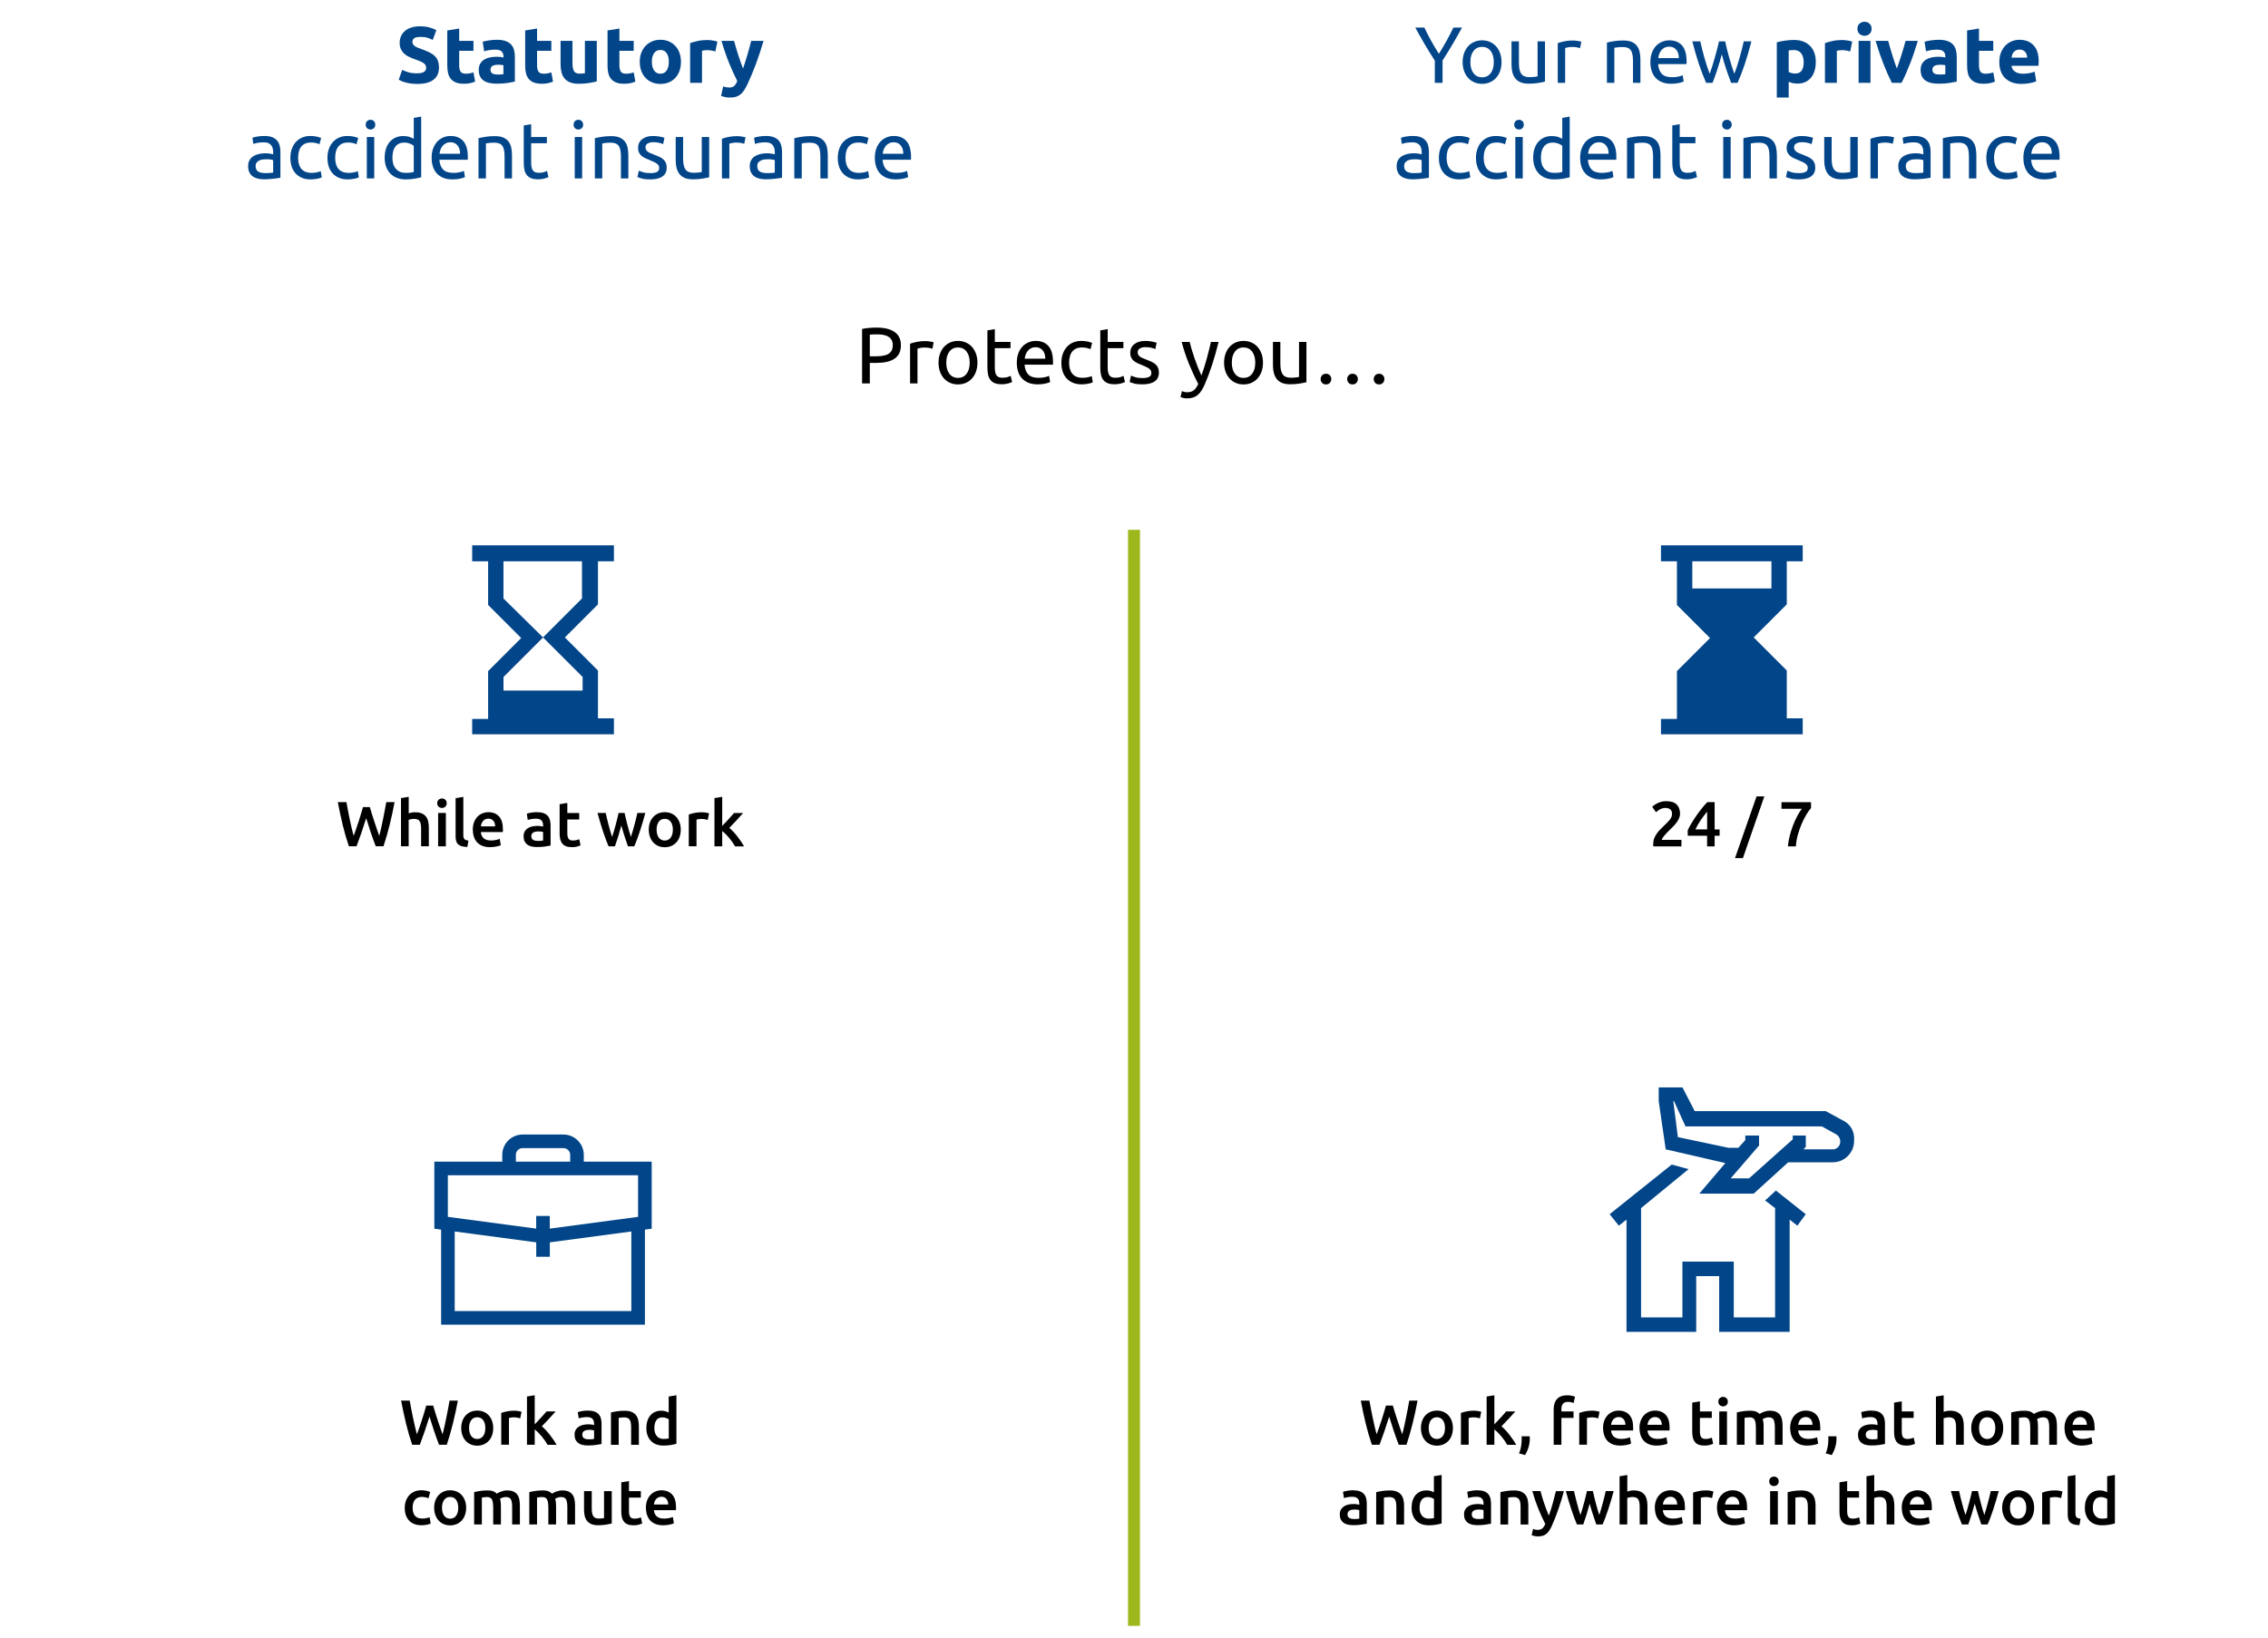 <?xml version="1.0" encoding="UTF-8"?><svg id="a" xmlns="http://www.w3.org/2000/svg" viewBox="0 0 569 411"><defs><style>.b{fill:none;stroke:#9db81d;stroke-miterlimit:10;stroke-width:3px;}.c{fill:#000;}.c,.d{stroke-width:0px;}.d{fill:#024589;}</style></defs><path class="d" d="M462.26,281.12l-4.23-2.3h-32.86l-3.07-5.94h-5.96v3.45l1.73,11.89v.19l14.99,3.45-6.53,7.67h13.65l8.65-7.86h11.15c3.07,0,5.38-2.49,5.38-5.37.19-2.49-.96-4.22-2.88-5.18h-.02ZM459.76,288.41h-7.3l.58-.58v-2.88h-3.27v.96l-10.95,9.78h-4.61l7.11-8.24v-2.49h-3.46v1.15l-1.73,1.92h-2.5l-12.68-2.68-1.15-9.01h.19l2.88,6.33h34.21l3.46,1.92c.77.38,1.15,1.15,1.15,1.92,0,.96-.77,1.92-1.92,1.92v-.02Z"/><polygon class="d" points="442.84 301.25 445.34 303.17 445.34 330.59 434.97 330.59 434.97 316.59 422.09 316.59 422.09 330.59 411.71 330.59 411.71 303.17 423.63 293.39 419.4 292.24 403.83 304.7 406.14 307.58 408.06 306.05 408.06 334.23 425.55 334.23 425.55 320.24 431.31 320.24 431.31 334.23 448.99 334.23 448.99 306.05 450.92 307.58 453.03 304.7 445.54 298.76 442.84 301.25"/><path class="d" d="M150.02,140.85h4v-4h-35.56v4h4v10.96l8.3,8.3-8.3,8.3v12h-4v3.85h35.56v-4h-4v-12l-8.3-8.3,8.3-8.3v-10.81h0ZM146.17,169.89v3.41h-19.85v-3.41l9.93-9.93,9.93,9.93h0ZM136.24,159.96l-9.93-9.78v-9.33h19.7v9.33l-9.78,9.78h0Z"/><path class="d" d="M448.27,140.85h4v-4h-35.56v4h4v10.96l8.3,8.3-8.3,8.3v12h-4v3.85h35.56v-4h-4v-12l-8.3-8.3,8.3-8.3v-10.81h0ZM444.42,140.85v6.81h-19.85v-6.81h19.85Z"/><path class="d" d="M146.46,291.51v-1.7c0-2.82-2.29-5.11-5.11-5.11h-10.23c-2.82,0-5.11,2.29-5.11,5.11v1.7h-17.04v16.83l1.7.23v23.85h51.13v-23.85l1.7-.23v-16.83h-17.04,0ZM129.42,289.81c0-.94.76-1.7,1.7-1.7h10.23c.94,0,1.7.76,1.7,1.7v1.7h-13.63v-1.7h0ZM158.39,329.01h-44.31v-19.98l20.45,2.73v3.62h3.41v-3.62l20.45-2.73v19.98ZM160.09,305.36l-22.16,2.95v-3.17h-3.41v3.17l-22.16-2.95v-10.44h47.72v10.44h.01Z"/><line class="b" x1="284.5" y1="132.95" x2="284.5" y2="408"/><path class="c" d="M219.96,82.21c1.95,0,3.44.37,4.49,1.11,1.05.74,1.57,1.84,1.57,3.31,0,.8-.14,1.48-.43,2.05-.29.57-.7,1.03-1.24,1.38-.54.35-1.2.61-1.97.77s-1.65.24-2.62.24h-1.54v5.14h-1.94v-13.66c.55-.13,1.16-.22,1.83-.27s1.29-.07,1.85-.07ZM220.12,83.91c-.83,0-1.46.02-1.9.06v5.44h1.46c.67,0,1.27-.04,1.8-.13s.98-.23,1.35-.44c.37-.21.65-.49.85-.85.2-.36.3-.82.3-1.38s-.1-.97-.31-1.32-.49-.62-.84-.83c-.35-.21-.76-.35-1.23-.43-.47-.08-.96-.12-1.48-.12Z"/><path class="c" d="M232.16,85.59c.16,0,.34,0,.55.03.21.02.41.05.61.08.2.03.38.07.55.1.17.03.29.06.37.09l-.32,1.62c-.15-.05-.39-.12-.73-.19-.34-.07-.78-.11-1.31-.11-.35,0-.69.04-1.03.11-.34.07-.56.12-.67.15v8.74h-1.86v-9.96c.44-.16.99-.31,1.64-.45.65-.14,1.39-.21,2.2-.21Z"/><path class="c" d="M245.22,91.01c0,.83-.12,1.57-.36,2.24-.24.67-.58,1.24-1.01,1.72-.43.48-.95.85-1.55,1.11s-1.25.39-1.96.39-1.36-.13-1.96-.39-1.12-.63-1.55-1.11c-.43-.48-.77-1.05-1.01-1.72-.24-.67-.36-1.41-.36-2.24s.12-1.56.36-2.23c.24-.67.58-1.25,1.01-1.73.43-.48.95-.85,1.55-1.11.6-.26,1.25-.39,1.96-.39s1.36.13,1.96.39c.6.26,1.12.63,1.55,1.11.43.48.77,1.06,1.01,1.73.24.67.36,1.42.36,2.23ZM243.28,91.01c0-1.17-.26-2.1-.79-2.79-.53-.69-1.24-1.03-2.15-1.03s-1.62.34-2.15,1.03c-.53.69-.79,1.62-.79,2.79s.26,2.1.79,2.79c.53.69,1.24,1.03,2.15,1.03s1.62-.34,2.15-1.03c.53-.69.79-1.62.79-2.79Z"/><path class="c" d="M249.58,85.81h3.94v1.56h-3.94v4.8c0,.52.04.95.12,1.29s.2.61.36.8c.16.19.36.33.6.41.24.08.52.12.84.12.56,0,1.01-.06,1.35-.19.34-.13.58-.22.71-.27l.36,1.54c-.19.09-.51.21-.98.35-.47.14-1,.21-1.6.21-.71,0-1.29-.09-1.75-.27-.46-.18-.83-.45-1.11-.81-.28-.36-.48-.8-.59-1.33-.11-.53-.17-1.14-.17-1.83v-9.28l1.86-.32v3.22Z"/><path class="c" d="M255.1,91.03c0-.92.13-1.72.4-2.41s.62-1.26,1.06-1.71.95-.79,1.52-1.02c.57-.23,1.16-.34,1.76-.34,1.4,0,2.47.44,3.22,1.31.75.87,1.12,2.2,1.12,3.99v.31c0,.13,0,.24-.02.35h-7.12c.08,1.08.39,1.9.94,2.46.55.56,1.4.84,2.56.84.65,0,1.2-.06,1.65-.17s.78-.22,1.01-.33l.26,1.56c-.23.12-.62.25-1.19.38-.57.13-1.21.2-1.93.2-.91,0-1.69-.14-2.35-.41-.66-.27-1.2-.65-1.63-1.13-.43-.48-.74-1.05-.95-1.71-.21-.66-.31-1.38-.31-2.17ZM262.24,90.01c.01-.84-.2-1.53-.63-2.07-.43-.54-1.03-.81-1.79-.81-.43,0-.8.08-1.13.25-.33.17-.6.38-.83.65s-.4.57-.53.92c-.13.35-.21.7-.25,1.06h5.16Z"/><path class="c" d="M271.38,96.45c-.84,0-1.58-.13-2.21-.4-.63-.27-1.17-.64-1.6-1.12-.43-.48-.76-1.05-.97-1.71s-.32-1.39-.32-2.19.12-1.53.35-2.2c.23-.67.56-1.24.99-1.73.43-.49.95-.87,1.57-1.14.62-.27,1.31-.41,2.07-.41.47,0,.93.04,1.4.12s.91.21,1.34.38l-.42,1.58c-.28-.13-.6-.24-.97-.32-.37-.08-.76-.12-1.17-.12-1.04,0-1.84.33-2.39.98-.55.65-.83,1.61-.83,2.86,0,.56.06,1.07.19,1.54.13.47.33.87.6,1.2.27.33.62.59,1.05.77s.95.27,1.56.27c.49,0,.94-.05,1.34-.14.4-.09.71-.19.94-.3l.26,1.56c-.11.07-.26.13-.46.19-.2.06-.43.11-.68.16-.25.05-.52.09-.81.12-.29.03-.56.05-.83.05Z"/><path class="c" d="M277.9,85.81h3.94v1.56h-3.94v4.8c0,.52.04.95.12,1.29s.2.61.36.8.36.33.6.41.52.12.84.12c.56,0,1.01-.06,1.35-.19.34-.13.58-.22.71-.27l.36,1.54c-.19.09-.51.21-.98.35-.47.14-1,.21-1.6.21-.71,0-1.29-.09-1.75-.27-.46-.18-.83-.45-1.11-.81-.28-.36-.48-.8-.59-1.33-.11-.53-.17-1.14-.17-1.83v-9.28l1.86-.32v3.22Z"/><path class="c" d="M286.62,94.87c.76,0,1.32-.1,1.69-.3.37-.2.55-.52.55-.96s-.18-.81-.54-1.08c-.36-.27-.95-.57-1.78-.9-.4-.16-.78-.32-1.15-.49-.37-.17-.68-.36-.95-.59s-.48-.5-.64-.82c-.16-.32-.24-.71-.24-1.18,0-.92.34-1.65,1.02-2.19.68-.54,1.61-.81,2.78-.81.29,0,.59.02.88.05.29.03.57.07.82.12.25.05.48.1.67.15s.34.1.45.14l-.34,1.6c-.2-.11-.51-.22-.94-.33s-.94-.17-1.54-.17c-.52,0-.97.1-1.36.31-.39.21-.58.53-.58.97,0,.23.04.43.13.6.09.17.22.33.4.47.18.14.4.27.67.39s.59.25.96.38c.49.19.93.37,1.32.55.39.18.72.39.99.63s.48.53.63.87.22.76.22,1.25c0,.96-.36,1.69-1.07,2.18-.71.49-1.73.74-3.05.74-.92,0-1.64-.08-2.16-.23-.52-.15-.87-.27-1.06-.35l.34-1.6c.21.08.55.2,1.02.36s1.09.24,1.86.24Z"/><path class="c" d="M296.52,98.15c.15.07.34.13.57.19.23.06.46.09.69.09.73,0,1.31-.16,1.72-.49.41-.33.79-.86,1.12-1.59-.84-1.6-1.62-3.3-2.35-5.09-.73-1.79-1.33-3.61-1.81-5.45h2c.15.6.32,1.25.53,1.94.21.69.44,1.41.69,2.14.25.73.53,1.47.82,2.2.29.73.6,1.44.92,2.12.51-1.4.95-2.79,1.32-4.16.37-1.37.73-2.79,1.06-4.24h1.92c-.48,1.96-1.01,3.84-1.6,5.65-.59,1.81-1.22,3.5-1.9,5.07-.27.6-.54,1.12-.83,1.55-.29.43-.6.79-.95,1.07-.35.28-.74.49-1.17.62-.43.13-.92.2-1.47.2-.15,0-.3,0-.46-.03-.16-.02-.32-.05-.47-.08-.15-.03-.29-.07-.42-.11-.13-.04-.22-.07-.27-.1l.34-1.5Z"/><path class="c" d="M316.86,91.01c0,.83-.12,1.57-.36,2.24s-.58,1.24-1.01,1.72c-.43.48-.95.85-1.55,1.11-.6.26-1.25.39-1.96.39s-1.36-.13-1.96-.39c-.6-.26-1.12-.63-1.55-1.11-.43-.48-.77-1.05-1.01-1.72s-.36-1.41-.36-2.24.12-1.56.36-2.23c.24-.67.58-1.25,1.01-1.73.43-.48.95-.85,1.55-1.11.6-.26,1.25-.39,1.96-.39s1.36.13,1.96.39c.6.26,1.12.63,1.55,1.11.43.48.77,1.06,1.01,1.73.24.67.36,1.42.36,2.23ZM314.92,91.01c0-1.17-.26-2.1-.79-2.79-.53-.69-1.24-1.03-2.15-1.03s-1.62.34-2.15,1.03c-.53.69-.79,1.62-.79,2.79s.26,2.1.79,2.79c.53.69,1.24,1.03,2.15,1.03s1.62-.34,2.15-1.03c.53-.69.79-1.62.79-2.79Z"/><path class="c" d="M327.76,95.91c-.43.11-.99.22-1.69.34-.7.12-1.51.18-2.43.18-.8,0-1.47-.12-2.02-.35-.55-.23-.99-.56-1.32-.99s-.57-.93-.72-1.51c-.15-.58-.22-1.22-.22-1.93v-5.84h1.86v5.44c0,1.27.2,2.17.6,2.72.4.55,1.07.82,2.02.82.2,0,.41,0,.62-.02.21-.01.41-.03.6-.05.19-.02.36-.04.51-.06.15-.02.26-.04.33-.07v-8.78h1.86v10.1Z"/><path class="c" d="M334,95.13c0,.36-.12.67-.36.94-.24.27-.57.4-.98.4s-.74-.13-.98-.4c-.24-.27-.36-.58-.36-.94s.12-.67.36-.94c.24-.27.57-.4.98-.4s.74.13.98.4c.24.27.36.58.36.94ZM340.66,95.13c0,.36-.12.67-.36.94-.24.27-.57.4-.98.4s-.74-.13-.98-.4c-.24-.27-.36-.58-.36-.94s.12-.67.36-.94c.24-.27.57-.4.98-.4s.74.13.98.4c.24.27.36.58.36.94ZM347.32,95.13c0,.36-.12.67-.36.94-.24.27-.57.4-.98.4s-.74-.13-.98-.4c-.24-.27-.36-.58-.36-.94s.12-.67.36-.94c.24-.27.57-.4.98-.4s.74.13.98.4c.24.27.36.58.36.94Z"/><path class="d" d="M104.67,18.4c.44,0,.8-.04,1.09-.11.29-.07.52-.17.69-.3.17-.13.29-.28.36-.45.07-.17.1-.37.1-.58,0-.45-.21-.83-.64-1.13s-1.16-.62-2.2-.97c-.45-.16-.91-.34-1.36-.55s-.86-.47-1.22-.78c-.36-.31-.65-.69-.88-1.14-.23-.45-.34-.99-.34-1.63s.12-1.22.36-1.73c.24-.51.58-.95,1.02-1.31.44-.36.97-.64,1.6-.83.63-.19,1.33-.29,2.12-.29.93,0,1.74.1,2.42.3s1.24.42,1.68.66l-.9,2.46c-.39-.2-.82-.38-1.29-.53-.47-.15-1.04-.23-1.71-.23-.75,0-1.28.1-1.61.31s-.49.52-.49.95c0,.25.06.47.18.64.12.17.29.33.51.47.22.14.47.27.76.38s.6.23.95.35c.72.27,1.35.53,1.88.79s.98.56,1.33.91c.35.35.62.75.79,1.22.17.47.26,1.03.26,1.7,0,1.29-.45,2.3-1.36,3.01-.91.71-2.27,1.07-4.1,1.07-.61,0-1.17-.04-1.66-.11-.49-.07-.93-.16-1.31-.27-.38-.11-.71-.22-.98-.34-.27-.12-.5-.23-.69-.34l.88-2.48c.41.23.92.43,1.53.61.61.18,1.35.27,2.23.27Z"/><path class="d" d="M112.22,7.64l2.98-.48v3.1h3.58v2.48h-3.58v3.7c0,.63.11,1.13.33,1.5.22.37.66.56,1.33.56.32,0,.65-.03.99-.09.34-.06.65-.14.93-.25l.42,2.32c-.36.15-.76.27-1.2.38s-.98.16-1.62.16c-.81,0-1.49-.11-2.02-.33s-.96-.53-1.28-.92c-.32-.39-.54-.87-.67-1.43-.13-.56-.19-1.18-.19-1.86V7.64Z"/><path class="d" d="M124.59,9.98c.88,0,1.61.1,2.2.3s1.06.49,1.41.86c.35.37.6.83.75,1.36.15.53.22,1.13.22,1.78v6.2c-.43.09-1.02.2-1.78.33-.76.13-1.68.19-2.76.19-.68,0-1.3-.06-1.85-.18-.55-.12-1.03-.32-1.43-.59s-.71-.63-.92-1.07c-.21-.44-.32-.98-.32-1.62s.12-1.13.37-1.56.58-.77.99-1.02c.41-.25.89-.44,1.42-.55s1.09-.17,1.66-.17c.39,0,.73.02,1.03.05.3.03.54.08.73.13v-.28c0-.51-.15-.91-.46-1.22-.31-.31-.84-.46-1.6-.46-.51,0-1.01.04-1.5.11s-.92.18-1.28.31l-.38-2.4c.17-.05.39-.11.65-.17.26-.06.54-.11.85-.16.31-.05.63-.09.97-.12.34-.03.68-.05,1.03-.05ZM124.82,18.7c.29,0,.57,0,.84-.02.27-.01.48-.03.64-.06v-2.26c-.12-.03-.3-.05-.54-.08-.24-.03-.46-.04-.66-.04-.28,0-.54.02-.79.05-.25.03-.46.1-.65.19-.19.09-.33.22-.44.38s-.16.36-.16.6c0,.47.16.79.47.97.31.18.74.27,1.29.27Z"/><path class="d" d="M131.76,7.64l2.98-.48v3.1h3.58v2.48h-3.58v3.7c0,.63.11,1.13.33,1.5.22.37.66.56,1.33.56.32,0,.65-.03.99-.09.34-.06.65-.14.93-.25l.42,2.32c-.36.15-.76.27-1.2.38s-.98.16-1.62.16c-.81,0-1.49-.11-2.02-.33s-.96-.53-1.28-.92c-.32-.39-.54-.87-.67-1.43-.13-.56-.19-1.18-.19-1.86V7.64Z"/><path class="d" d="M149.72,20.42c-.51.15-1.16.28-1.96.41-.8.13-1.64.19-2.52.19s-1.64-.12-2.23-.36c-.59-.24-1.06-.58-1.41-1.01s-.59-.95-.74-1.55c-.15-.6-.22-1.26-.22-1.98v-5.86h2.98v5.5c0,.96.13,1.65.38,2.08.25.43.73.64,1.42.64.21,0,.44,0,.68-.03.24-.02.45-.04.64-.07v-8.12h2.98v10.16Z"/><path class="d" d="M152.42,7.64l2.98-.48v3.1h3.58v2.48h-3.58v3.7c0,.63.11,1.13.33,1.5.22.37.66.56,1.33.56.32,0,.65-.03.99-.09.34-.06.65-.14.93-.25l.42,2.32c-.36.15-.76.27-1.2.38-.44.11-.98.16-1.62.16-.81,0-1.49-.11-2.02-.33-.53-.22-.96-.53-1.28-.92s-.54-.87-.67-1.43c-.13-.56-.19-1.18-.19-1.86V7.64Z"/><path class="d" d="M170.84,15.5c0,.83-.12,1.58-.36,2.27s-.59,1.27-1.04,1.76c-.45.49-1,.86-1.63,1.13-.63.27-1.34.4-2.13.4s-1.48-.13-2.11-.4c-.63-.27-1.18-.64-1.63-1.13-.45-.49-.81-1.07-1.06-1.76-.25-.69-.38-1.44-.38-2.27s.13-1.58.39-2.26.62-1.26,1.08-1.74c.46-.48,1.01-.85,1.64-1.12.63-.27,1.32-.4,2.07-.4s1.46.13,2.09.4c.63.27,1.18.64,1.63,1.12.45.48.81,1.06,1.06,1.74.25.68.38,1.43.38,2.26ZM167.8,15.5c0-.92-.18-1.64-.55-2.17-.37-.53-.89-.79-1.57-.79s-1.21.26-1.58.79c-.37.53-.56,1.25-.56,2.17s.19,1.65.56,2.19.9.81,1.58.81,1.2-.27,1.57-.81c.37-.54.55-1.27.55-2.19Z"/><path class="d" d="M179.48,12.9c-.27-.07-.58-.14-.94-.21-.36-.07-.75-.11-1.16-.11-.19,0-.41.02-.67.05-.26.03-.46.07-.59.11v8.04h-2.98v-9.96c.53-.19,1.16-.36,1.89-.53.73-.17,1.54-.25,2.43-.25.16,0,.35,0,.58.03.23.02.45.05.68.08.23.03.45.07.68.12s.42.1.58.17l-.5,2.46Z"/><path class="d" d="M191.56,10.26c-.6,2.03-1.23,3.93-1.88,5.7-.65,1.77-1.37,3.49-2.15,5.16-.28.6-.56,1.11-.84,1.53-.28.42-.59.77-.92,1.04s-.71.47-1.13.6c-.42.13-.91.19-1.47.19-.47,0-.9-.04-1.29-.13-.39-.09-.72-.18-.97-.29l.52-2.38c.31.11.58.18.82.22s.49.06.76.06c.53,0,.94-.14,1.23-.43.29-.29.53-.68.73-1.19-.68-1.33-1.36-2.83-2.04-4.49-.68-1.66-1.32-3.52-1.92-5.59h3.16c.13.52.29,1.08.47,1.69.18.61.37,1.22.57,1.84.2.62.41,1.22.61,1.81.21.59.41,1.12.59,1.6.17-.48.35-1.01.54-1.6s.37-1.19.55-1.81.35-1.23.52-1.84c.17-.61.32-1.17.45-1.69h3.08Z"/><path class="d" d="M66.35,34.12c.75,0,1.38.1,1.89.29.51.19.93.47,1.24.82s.54.77.67,1.26c.13.49.2,1.02.2,1.61v6.5c-.16.03-.38.06-.67.11-.29.05-.61.09-.97.13-.36.04-.75.08-1.17.11s-.84.05-1.25.05c-.59,0-1.13-.06-1.62-.18s-.92-.31-1.28-.57c-.36-.26-.64-.6-.84-1.03-.2-.43-.3-.94-.3-1.54s.12-1.07.35-1.48.55-.75.95-1c.4-.25.87-.44,1.4-.56.53-.12,1.09-.18,1.68-.18.19,0,.38.01.58.03.2.02.39.05.57.08.18.03.34.06.47.09.13.03.23.05.28.06v-.52c0-.31-.03-.61-.1-.91-.07-.3-.19-.57-.36-.8-.17-.23-.41-.42-.71-.56-.3-.14-.69-.21-1.17-.21-.61,0-1.15.04-1.61.13s-.8.18-1.03.27l-.22-1.54c.24-.11.64-.21,1.2-.31.56-.1,1.17-.15,1.82-.15ZM66.51,43.44c.44,0,.83,0,1.17-.03.34-.02.62-.06.85-.11v-3.1c-.13-.07-.35-.12-.65-.17-.3-.05-.66-.07-1.09-.07-.28,0-.58.02-.89.06-.31.04-.6.12-.86.25-.26.13-.48.3-.65.52-.17.22-.26.51-.26.87,0,.67.21,1.13.64,1.39.43.26,1.01.39,1.74.39Z"/><path class="d" d="M77.95,45.02c-.84,0-1.58-.13-2.21-.4-.63-.27-1.17-.64-1.6-1.12-.43-.48-.76-1.05-.97-1.71s-.32-1.39-.32-2.19.12-1.53.35-2.2c.23-.67.56-1.24.99-1.73.43-.49.95-.87,1.57-1.14.62-.27,1.31-.41,2.07-.41.47,0,.93.04,1.4.12s.91.21,1.34.38l-.42,1.58c-.28-.13-.6-.24-.97-.32-.37-.08-.76-.12-1.17-.12-1.04,0-1.84.33-2.39.98-.55.65-.83,1.61-.83,2.86,0,.56.06,1.07.19,1.54.13.47.33.87.6,1.2.27.33.62.59,1.05.77s.95.27,1.56.27c.49,0,.94-.05,1.34-.14.4-.09.71-.19.94-.3l.26,1.56c-.11.07-.26.13-.46.19-.2.06-.43.11-.68.16-.25.05-.52.09-.81.12-.29.03-.56.05-.83.05Z"/><path class="d" d="M87.25,45.02c-.84,0-1.58-.13-2.21-.4-.63-.27-1.17-.64-1.6-1.12-.43-.48-.76-1.05-.97-1.71s-.32-1.39-.32-2.19.12-1.53.35-2.2c.23-.67.56-1.24.99-1.73.43-.49.95-.87,1.57-1.14.62-.27,1.31-.41,2.07-.41.47,0,.93.04,1.4.12s.91.21,1.34.38l-.42,1.58c-.28-.13-.6-.24-.97-.32-.37-.08-.76-.12-1.17-.12-1.04,0-1.84.33-2.39.98-.55.65-.83,1.61-.83,2.86,0,.56.06,1.07.19,1.54.13.47.33.87.6,1.2.27.33.62.59,1.05.77s.95.27,1.56.27c.49,0,.94-.05,1.34-.14.4-.09.71-.19.94-.3l.26,1.56c-.11.07-.26.13-.46.19-.2.06-.43.11-.68.16-.25.05-.52.09-.81.12-.29.03-.56.05-.83.05Z"/><path class="d" d="M92.95,32.5c-.33,0-.62-.11-.85-.33-.23-.22-.35-.52-.35-.89s.12-.67.35-.89c.23-.22.52-.33.85-.33s.62.11.85.33c.23.22.35.52.35.89s-.12.67-.35.89c-.23.22-.52.33-.85.33ZM93.89,44.78h-1.86v-10.4h1.86v10.4Z"/><path class="d" d="M103.81,29.58l1.86-.32v15.22c-.43.12-.97.24-1.64.36-.67.12-1.43.18-2.3.18-.8,0-1.52-.13-2.16-.38-.64-.25-1.19-.61-1.64-1.08-.45-.47-.8-1.04-1.05-1.71-.25-.67-.37-1.43-.37-2.27s.1-1.53.31-2.2c.21-.67.51-1.24.91-1.72.4-.48.89-.85,1.47-1.12.58-.27,1.24-.4,1.99-.4.6,0,1.13.08,1.59.24.46.16.8.31,1.03.46v-5.26ZM103.81,36.58c-.23-.19-.55-.37-.98-.54-.43-.17-.89-.26-1.4-.26-.53,0-.99.1-1.37.29-.38.19-.69.46-.93.8-.24.34-.41.74-.52,1.21-.11.47-.16.97-.16,1.5,0,1.21.3,2.15.9,2.81.6.66,1.4.99,2.4.99.51,0,.93-.02,1.27-.07.34-.05.6-.1.79-.15v-6.58Z"/><path class="d" d="M108.29,39.6c0-.92.13-1.72.4-2.41s.62-1.26,1.06-1.71.95-.79,1.52-1.02c.57-.23,1.16-.34,1.76-.34,1.4,0,2.47.44,3.22,1.31.75.87,1.12,2.2,1.12,3.99v.31c0,.13,0,.24-.02.35h-7.12c.08,1.08.39,1.9.94,2.46.55.56,1.4.84,2.56.84.65,0,1.2-.06,1.65-.17s.78-.22,1.01-.33l.26,1.56c-.23.12-.62.25-1.19.38-.57.13-1.21.2-1.93.2-.91,0-1.69-.14-2.35-.41-.66-.27-1.2-.65-1.63-1.13-.43-.48-.74-1.05-.95-1.71-.21-.66-.31-1.38-.31-2.17ZM115.43,38.58c.01-.84-.2-1.53-.63-2.07-.43-.54-1.03-.81-1.79-.81-.43,0-.8.08-1.13.25-.33.17-.6.38-.83.65s-.4.57-.53.92c-.13.35-.21.7-.25,1.06h5.16Z"/><path class="d" d="M120.05,34.68c.43-.11.99-.22,1.7-.34.71-.12,1.52-.18,2.44-.18.83,0,1.51.12,2.06.35s.98.56,1.31.98.56.92.69,1.51c.13.59.2,1.23.2,1.94v5.84h-1.86v-5.44c0-.64-.04-1.19-.13-1.64-.09-.45-.23-.82-.43-1.1-.2-.28-.47-.48-.8-.61-.33-.13-.75-.19-1.24-.19-.2,0-.41,0-.62.02-.21.01-.42.03-.61.05-.19.02-.37.04-.52.07s-.26.05-.33.06v8.78h-1.86v-10.1Z"/><path class="d" d="M133.26,34.38h3.94v1.56h-3.94v4.8c0,.52.04.95.12,1.29s.2.61.36.8c.16.19.36.33.6.41.24.08.52.12.84.12.56,0,1.01-.06,1.35-.19.34-.13.58-.22.71-.27l.36,1.54c-.19.09-.51.21-.98.35-.47.14-1,.21-1.6.21-.71,0-1.29-.09-1.75-.27-.46-.18-.83-.45-1.11-.81-.28-.36-.48-.8-.59-1.33-.11-.53-.17-1.14-.17-1.83v-9.28l1.86-.32v3.22Z"/><path class="d" d="M145.1,32.5c-.33,0-.62-.11-.85-.33-.23-.22-.35-.52-.35-.89s.12-.67.35-.89c.23-.22.52-.33.85-.33s.62.11.85.33c.23.22.35.52.35.89s-.12.67-.35.89c-.23.22-.52.33-.85.33ZM146.05,44.78h-1.86v-10.4h1.86v10.4Z"/><path class="d" d="M149.24,34.68c.43-.11.99-.22,1.7-.34.71-.12,1.52-.18,2.44-.18.83,0,1.51.12,2.06.35s.98.56,1.31.98c.33.42.56.92.69,1.51.13.59.2,1.23.2,1.94v5.84h-1.86v-5.44c0-.64-.04-1.19-.13-1.64s-.23-.82-.43-1.1c-.2-.28-.47-.48-.8-.61-.33-.13-.75-.19-1.24-.19-.2,0-.41,0-.62.02-.21.01-.42.03-.61.05-.19.02-.37.04-.52.07s-.26.05-.33.06v8.78h-1.86v-10.1Z"/><path class="d" d="M163.14,43.44c.76,0,1.32-.1,1.69-.3.37-.2.55-.52.55-.96s-.18-.81-.54-1.08c-.36-.27-.95-.57-1.78-.9-.4-.16-.78-.32-1.15-.49-.37-.17-.68-.36-.95-.59s-.48-.5-.64-.82c-.16-.32-.24-.71-.24-1.18,0-.92.34-1.65,1.02-2.19.68-.54,1.61-.81,2.78-.81.29,0,.59.02.88.05.29.03.57.07.82.12.25.05.48.1.67.15s.34.1.45.14l-.34,1.6c-.2-.11-.51-.22-.94-.33s-.94-.17-1.54-.17c-.52,0-.97.1-1.36.31-.39.21-.58.53-.58.97,0,.23.04.43.13.6.09.17.22.33.4.47.18.14.4.27.67.39s.59.25.96.38c.49.19.93.37,1.32.55.39.18.72.39.99.63s.48.53.63.87.22.76.22,1.25c0,.96-.36,1.69-1.07,2.18-.71.49-1.73.74-3.05.74-.92,0-1.64-.08-2.16-.23-.52-.15-.87-.27-1.06-.35l.34-1.6c.21.08.55.2,1.02.36s1.09.24,1.86.24Z"/><path class="d" d="M177.92,44.48c-.43.11-.99.22-1.69.34-.7.12-1.51.18-2.43.18-.8,0-1.47-.12-2.02-.35-.55-.23-.99-.56-1.32-.99s-.57-.93-.72-1.51c-.15-.58-.22-1.22-.22-1.93v-5.84h1.86v5.44c0,1.27.2,2.17.6,2.72.4.55,1.07.82,2.02.82.2,0,.41,0,.62-.02.21-.01.41-.03.6-.05.19-.02.36-.04.51-.06.15-.02.26-.04.33-.07v-8.78h1.86v10.1Z"/><path class="d" d="M184.96,34.16c.16,0,.34,0,.55.03.21.02.41.05.61.08.2.03.38.07.55.1.17.03.29.06.37.09l-.32,1.62c-.15-.05-.39-.12-.73-.19s-.78-.11-1.31-.11c-.35,0-.69.04-1.03.11s-.56.12-.67.15v8.74h-1.86v-9.96c.44-.16.99-.31,1.64-.45.65-.14,1.39-.21,2.2-.21Z"/><path class="d" d="M192.2,34.12c.75,0,1.38.1,1.89.29.51.19.93.47,1.24.82s.54.77.67,1.26c.13.49.2,1.02.2,1.61v6.5c-.16.03-.38.06-.67.11-.29.05-.61.09-.97.13-.36.04-.75.08-1.17.11s-.84.05-1.25.05c-.59,0-1.13-.06-1.62-.18-.49-.12-.92-.31-1.28-.57-.36-.26-.64-.6-.84-1.03s-.3-.94-.3-1.54.12-1.07.35-1.48.55-.75.95-1c.4-.25.87-.44,1.4-.56s1.09-.18,1.68-.18c.19,0,.38.01.58.03.2.02.39.05.57.08.18.03.34.06.47.09.13.03.23.05.28.06v-.52c0-.31-.03-.61-.1-.91-.07-.3-.19-.57-.36-.8-.17-.23-.41-.42-.71-.56-.3-.14-.69-.21-1.17-.21-.61,0-1.15.04-1.61.13s-.8.18-1.03.27l-.22-1.54c.24-.11.64-.21,1.2-.31.56-.1,1.17-.15,1.82-.15ZM192.36,43.44c.44,0,.83,0,1.17-.03.34-.02.62-.06.85-.11v-3.1c-.13-.07-.35-.12-.65-.17s-.66-.07-1.09-.07c-.28,0-.58.02-.89.06s-.6.12-.86.25c-.26.13-.48.3-.65.52-.17.22-.26.51-.26.87,0,.67.21,1.13.64,1.39.43.26,1.01.39,1.74.39Z"/><path class="d" d="M199.28,34.68c.43-.11.99-.22,1.7-.34.71-.12,1.52-.18,2.44-.18.83,0,1.51.12,2.06.35s.98.56,1.31.98c.33.42.56.92.69,1.51.13.59.2,1.23.2,1.94v5.84h-1.86v-5.44c0-.64-.04-1.19-.13-1.64s-.23-.82-.43-1.1c-.2-.28-.47-.48-.8-.61-.33-.13-.75-.19-1.24-.19-.2,0-.41,0-.62.02-.21.01-.42.03-.61.05-.19.02-.37.04-.52.07s-.26.05-.33.06v8.78h-1.86v-10.1Z"/><path class="d" d="M215.28,45.02c-.84,0-1.58-.13-2.21-.4-.63-.27-1.17-.64-1.6-1.12-.43-.48-.76-1.05-.97-1.71s-.32-1.39-.32-2.19.12-1.53.35-2.2.56-1.24.99-1.73c.43-.49.95-.87,1.57-1.14s1.31-.41,2.07-.41c.47,0,.93.04,1.4.12.47.08.91.21,1.34.38l-.42,1.58c-.28-.13-.6-.24-.97-.32-.37-.08-.76-.12-1.17-.12-1.04,0-1.84.33-2.39.98-.55.65-.83,1.61-.83,2.86,0,.56.06,1.07.19,1.54.13.47.33.87.6,1.2.27.33.62.59,1.05.77s.95.27,1.56.27c.49,0,.94-.05,1.34-.14.4-.09.71-.19.94-.3l.26,1.56c-.11.07-.26.13-.46.19-.2.06-.43.11-.68.16-.25.05-.52.09-.81.12-.29.03-.56.05-.83.05Z"/><path class="d" d="M219.48,39.6c0-.92.13-1.72.4-2.41s.62-1.26,1.06-1.71c.44-.45.95-.79,1.52-1.02.57-.23,1.16-.34,1.76-.34,1.4,0,2.47.44,3.22,1.31.75.87,1.12,2.2,1.12,3.99v.31c0,.13,0,.24-.02.35h-7.12c.08,1.08.39,1.9.94,2.46.55.56,1.4.84,2.56.84.65,0,1.2-.06,1.65-.17.45-.11.78-.22,1.01-.33l.26,1.56c-.23.12-.62.25-1.19.38-.57.13-1.21.2-1.93.2-.91,0-1.69-.14-2.35-.41s-1.2-.65-1.63-1.13c-.43-.48-.74-1.05-.95-1.71-.21-.66-.31-1.38-.31-2.17ZM226.62,38.58c.01-.84-.2-1.53-.63-2.07-.43-.54-1.03-.81-1.79-.81-.43,0-.8.08-1.13.25-.33.17-.6.38-.83.65-.23.27-.4.57-.53.92s-.21.7-.25,1.06h5.16Z"/><path class="d" d="M359.97,20.78v-5.56c-.92-1.43-1.79-2.83-2.6-4.22-.81-1.39-1.58-2.75-2.3-4.08h2.28c.51,1.09,1.07,2.2,1.7,3.33.63,1.13,1.27,2.21,1.94,3.25.65-1.04,1.29-2.12,1.92-3.25.63-1.13,1.2-2.24,1.72-3.33h2.16c-.72,1.33-1.49,2.69-2.3,4.07-.81,1.38-1.67,2.78-2.58,4.19v5.6h-1.94Z"/><path class="d" d="M376.71,15.58c0,.83-.12,1.57-.36,2.24-.24.67-.58,1.24-1.01,1.72-.43.48-.95.85-1.55,1.11-.6.26-1.25.39-1.96.39s-1.36-.13-1.96-.39c-.6-.26-1.12-.63-1.55-1.11-.43-.48-.77-1.05-1.01-1.72-.24-.67-.36-1.41-.36-2.24s.12-1.56.36-2.23c.24-.67.58-1.25,1.01-1.73.43-.48.95-.85,1.55-1.11.6-.26,1.25-.39,1.96-.39s1.36.13,1.96.39c.6.26,1.12.63,1.55,1.11.43.48.77,1.06,1.01,1.73.24.67.36,1.42.36,2.23ZM374.77,15.58c0-1.17-.26-2.1-.79-2.79-.53-.69-1.24-1.03-2.15-1.03s-1.62.34-2.15,1.03c-.53.69-.79,1.62-.79,2.79s.26,2.1.79,2.79c.53.69,1.24,1.03,2.15,1.03s1.62-.34,2.15-1.03c.53-.69.79-1.62.79-2.79Z"/><path class="d" d="M387.61,20.48c-.43.11-.99.22-1.69.34s-1.51.18-2.43.18c-.8,0-1.47-.12-2.02-.35s-.99-.56-1.32-.99-.57-.93-.72-1.51-.22-1.22-.22-1.93v-5.84h1.86v5.44c0,1.27.2,2.17.6,2.72.4.55,1.07.82,2.02.82.2,0,.41,0,.62-.02.21-.01.41-.03.6-.05.19-.02.36-.04.51-.06.15-.02.26-.04.33-.07v-8.78h1.86v10.1Z"/><path class="d" d="M394.65,10.16c.16,0,.34,0,.55.03.21.02.41.05.61.08s.38.07.55.1.29.06.37.09l-.32,1.62c-.15-.05-.39-.12-.73-.19s-.78-.11-1.31-.11c-.35,0-.69.04-1.03.11s-.56.12-.67.15v8.74h-1.86v-9.96c.44-.16.99-.31,1.64-.45.65-.14,1.39-.21,2.2-.21Z"/><path class="d" d="M403.15,10.68c.43-.11.99-.22,1.7-.34.71-.12,1.52-.18,2.44-.18.83,0,1.51.12,2.06.35s.98.56,1.31.98c.33.42.56.92.69,1.51.13.59.2,1.23.2,1.94v5.84h-1.86v-5.44c0-.64-.04-1.19-.13-1.64-.09-.45-.23-.82-.43-1.1-.2-.28-.47-.48-.8-.61s-.75-.19-1.24-.19c-.2,0-.41,0-.62.02-.21.01-.42.03-.61.05-.19.02-.37.04-.52.07s-.26.05-.33.06v8.78h-1.86v-10.1Z"/><path class="d" d="M414.05,15.6c0-.92.13-1.72.4-2.41s.62-1.26,1.06-1.71c.44-.45.95-.79,1.52-1.02.57-.23,1.16-.34,1.76-.34,1.4,0,2.47.44,3.22,1.31s1.12,2.2,1.12,3.99v.31c0,.13,0,.24-.02.35h-7.12c.08,1.08.39,1.9.94,2.46.55.56,1.4.84,2.56.84.65,0,1.2-.06,1.65-.17.45-.11.78-.22,1.01-.33l.26,1.56c-.23.12-.62.25-1.19.38s-1.21.2-1.93.2c-.91,0-1.69-.14-2.35-.41-.66-.27-1.2-.65-1.63-1.13-.43-.48-.74-1.05-.95-1.71-.21-.66-.31-1.38-.31-2.17ZM421.19,14.58c.01-.84-.2-1.53-.63-2.07-.43-.54-1.03-.81-1.79-.81-.43,0-.8.08-1.13.25-.33.17-.6.38-.83.65s-.4.57-.53.92c-.13.35-.21.7-.25,1.06h5.16Z"/><path class="d" d="M434.31,20.78c-.37-.96-.77-2.06-1.19-3.29s-.8-2.52-1.15-3.85c-.35,1.33-.73,2.62-1.14,3.85-.41,1.23-.81,2.33-1.18,3.29h-1.62c-.61-1.37-1.21-2.94-1.8-4.7s-1.14-3.66-1.66-5.7h2c.13.63.29,1.31.48,2.04.19.73.38,1.47.59,2.2s.42,1.44.65,2.12.44,1.27.64,1.78c.23-.63.45-1.29.67-1.99s.43-1.41.63-2.12c.2-.71.39-1.41.57-2.1s.34-1.33.47-1.93h1.54c.12.6.27,1.24.44,1.93.17.69.36,1.39.56,2.1.2.71.41,1.42.63,2.12s.44,1.36.67,1.99c.2-.51.41-1.1.63-1.78.22-.68.44-1.39.65-2.12.21-.73.41-1.47.6-2.2.19-.73.35-1.41.48-2.04h1.92c-.52,2.04-1.07,3.94-1.66,5.7-.59,1.76-1.19,3.33-1.8,4.7h-1.62Z"/><path class="d" d="M455.55,15.52c0,.81-.1,1.55-.3,2.22s-.49,1.24-.88,1.72c-.39.48-.87.85-1.44,1.12s-1.23.4-1.98.4c-.41,0-.8-.04-1.16-.12s-.71-.19-1.04-.34v3.96h-2.98v-13.86c.27-.08.57-.16.92-.23.35-.07.71-.14,1.09-.19.38-.05.77-.1,1.16-.13.39-.03.77-.05,1.13-.05.87,0,1.64.13,2.32.39.68.26,1.25.63,1.72,1.1.47.47.82,1.05,1.07,1.73.25.68.37,1.44.37,2.28ZM452.51,15.6c0-.92-.21-1.66-.62-2.21-.41-.55-1.03-.83-1.84-.83-.27,0-.51,0-.74.03-.23.02-.41.04-.56.07v5.38c.19.12.43.22.73.3.3.08.6.12.91.12,1.41,0,2.12-.95,2.12-2.86Z"/><path class="d" d="M464.19,12.9c-.27-.07-.58-.14-.94-.21-.36-.07-.75-.11-1.16-.11-.19,0-.41.02-.67.05-.26.03-.46.07-.59.11v8.04h-2.98v-9.96c.53-.19,1.16-.36,1.89-.53.73-.17,1.54-.25,2.43-.25.16,0,.35,0,.58.03.23.02.45.05.68.08.23.03.45.07.68.12s.42.1.58.17l-.5,2.46Z"/><path class="d" d="M469.55,7.22c0,.55-.18.98-.53,1.29-.35.31-.77.47-1.25.47s-.9-.16-1.25-.47c-.35-.31-.53-.74-.53-1.29s.18-.98.53-1.29.77-.47,1.25-.47.9.16,1.25.47.53.74.53,1.29ZM469.27,20.78h-2.98v-10.52h2.98v10.52Z"/><path class="d" d="M474.63,20.78c-.68-1.33-1.38-2.89-2.08-4.68-.7-1.79-1.37-3.73-2-5.84h3.16c.13.52.29,1.08.47,1.69.18.61.37,1.22.56,1.84s.39,1.22.58,1.81.38,1.12.57,1.6c.17-.48.36-1.01.56-1.6.2-.59.4-1.19.59-1.81s.38-1.23.56-1.84c.18-.61.34-1.17.47-1.69h3.08c-.63,2.11-1.29,4.05-2,5.84-.7,1.79-1.39,3.35-2.08,4.68h-2.47Z"/><path class="d" d="M486.33,9.98c.88,0,1.61.1,2.2.3s1.06.49,1.41.86.6.83.75,1.36c.15.53.22,1.13.22,1.78v6.2c-.43.09-1.02.2-1.78.33-.76.13-1.68.19-2.76.19-.68,0-1.3-.06-1.85-.18-.55-.12-1.03-.32-1.43-.59-.4-.27-.71-.63-.92-1.07-.21-.44-.32-.98-.32-1.62s.12-1.13.37-1.56c.25-.43.58-.77.99-1.02.41-.25.89-.44,1.42-.55.53-.11,1.09-.17,1.66-.17.39,0,.73.02,1.03.05s.54.08.73.13v-.28c0-.51-.15-.91-.46-1.22-.31-.31-.84-.46-1.6-.46-.51,0-1.01.04-1.5.11s-.92.18-1.28.31l-.38-2.4c.17-.05.39-.11.65-.17.26-.06.54-.11.85-.16s.63-.09.97-.12c.34-.03.68-.05,1.03-.05ZM486.57,18.7c.29,0,.57,0,.84-.02.27-.01.48-.03.64-.06v-2.26c-.12-.03-.3-.05-.54-.08-.24-.03-.46-.04-.66-.04-.28,0-.54.02-.79.05-.25.03-.46.1-.65.19-.19.09-.33.22-.44.38-.11.16-.16.36-.16.6,0,.47.16.79.47.97.31.18.74.27,1.29.27Z"/><path class="d" d="M493.51,7.64l2.98-.48v3.1h3.58v2.48h-3.58v3.7c0,.63.11,1.13.33,1.5.22.37.66.56,1.33.56.32,0,.65-.03.99-.09.34-.06.65-.14.93-.25l.42,2.32c-.36.15-.76.27-1.2.38-.44.11-.98.16-1.62.16-.81,0-1.49-.11-2.02-.33-.53-.22-.96-.53-1.28-.92s-.54-.87-.67-1.43c-.13-.56-.19-1.18-.19-1.86V7.64Z"/><path class="d" d="M501.59,15.6c0-.93.14-1.75.43-2.45.29-.7.66-1.28,1.13-1.75s1-.82,1.61-1.06c.61-.24,1.23-.36,1.87-.36,1.49,0,2.67.46,3.54,1.37.87.91,1.3,2.26,1.3,4.03,0,.17,0,.36-.02.57-.01.21-.03.39-.04.55h-6.76c.07.61.35,1.1.86,1.46.51.36,1.19.54,2.04.54.55,0,1.08-.05,1.61-.15.53-.1.96-.22,1.29-.37l.4,2.42c-.16.08-.37.16-.64.24s-.56.15-.89.21c-.33.06-.68.11-1.05.15s-.75.06-1.12.06c-.95,0-1.77-.14-2.47-.42-.7-.28-1.28-.66-1.74-1.15-.46-.49-.8-1.06-1.02-1.73-.22-.67-.33-1.39-.33-2.16ZM508.59,14.46c-.01-.25-.06-.5-.13-.74-.07-.24-.19-.45-.34-.64-.15-.19-.35-.34-.58-.46s-.52-.18-.87-.18-.62.06-.86.17-.44.26-.6.45c-.16.19-.28.4-.37.65-.09.25-.15.5-.19.75h3.94Z"/><path class="d" d="M354.49,34.12c.75,0,1.38.1,1.89.29.51.19.93.47,1.24.82s.54.77.67,1.26c.13.49.2,1.02.2,1.61v6.5c-.16.03-.38.06-.67.11-.29.05-.61.09-.97.13s-.75.08-1.17.11-.84.05-1.25.05c-.59,0-1.13-.06-1.62-.18s-.92-.31-1.28-.57c-.36-.26-.64-.6-.84-1.03s-.3-.94-.3-1.54.12-1.07.35-1.48.55-.75.95-1c.4-.25.87-.44,1.4-.56.53-.12,1.09-.18,1.68-.18.19,0,.38.01.58.03.2.02.39.05.57.08.18.03.34.06.47.09.13.03.23.05.28.06v-.52c0-.31-.03-.61-.1-.91s-.19-.57-.36-.8c-.17-.23-.41-.42-.71-.56-.3-.14-.69-.21-1.17-.21-.61,0-1.15.04-1.61.13s-.8.18-1.03.27l-.22-1.54c.24-.11.64-.21,1.2-.31.56-.1,1.17-.15,1.82-.15ZM354.65,43.44c.44,0,.83,0,1.17-.03.34-.02.62-.06.85-.11v-3.1c-.13-.07-.35-.12-.65-.17s-.66-.07-1.09-.07c-.28,0-.58.02-.89.06-.31.04-.6.12-.86.25s-.48.3-.65.52c-.17.22-.26.51-.26.87,0,.67.21,1.13.64,1.39.43.26,1.01.39,1.74.39Z"/><path class="d" d="M366.09,45.02c-.84,0-1.58-.13-2.21-.4-.63-.27-1.17-.64-1.6-1.12-.43-.48-.76-1.05-.97-1.71-.21-.66-.32-1.39-.32-2.19s.12-1.53.35-2.2c.23-.67.56-1.24.99-1.73.43-.49.95-.87,1.57-1.14s1.31-.41,2.07-.41c.47,0,.93.04,1.4.12s.91.21,1.34.38l-.42,1.58c-.28-.13-.6-.24-.97-.32s-.76-.12-1.17-.12c-1.04,0-1.84.33-2.39.98-.55.65-.83,1.61-.83,2.86,0,.56.06,1.07.19,1.54s.33.87.6,1.2c.27.33.62.59,1.05.77s.95.27,1.56.27c.49,0,.94-.05,1.34-.14.4-.09.71-.19.94-.3l.26,1.56c-.11.07-.26.13-.46.19-.2.06-.43.11-.68.16-.25.05-.52.09-.81.12-.29.03-.56.05-.83.05Z"/><path class="d" d="M375.39,45.02c-.84,0-1.58-.13-2.21-.4-.63-.27-1.17-.64-1.6-1.12-.43-.48-.76-1.05-.97-1.71-.21-.66-.32-1.39-.32-2.19s.12-1.53.35-2.2c.23-.67.56-1.24.99-1.73.43-.49.95-.87,1.57-1.14s1.31-.41,2.07-.41c.47,0,.93.04,1.4.12s.91.21,1.34.38l-.42,1.58c-.28-.13-.6-.24-.97-.32s-.76-.12-1.17-.12c-1.04,0-1.84.33-2.39.98-.55.65-.83,1.61-.83,2.86,0,.56.06,1.07.19,1.54s.33.87.6,1.2c.27.33.62.59,1.05.77s.95.27,1.56.27c.49,0,.94-.05,1.34-.14.4-.09.71-.19.94-.3l.26,1.56c-.11.07-.26.13-.46.19-.2.06-.43.11-.68.16-.25.05-.52.09-.81.12-.29.03-.56.05-.83.05Z"/><path class="d" d="M381.09,32.5c-.33,0-.62-.11-.85-.33-.23-.22-.35-.52-.35-.89s.12-.67.35-.89c.23-.22.52-.33.85-.33s.62.11.85.33c.23.22.35.52.35.89s-.12.67-.35.89c-.23.22-.52.33-.85.33ZM382.03,44.78h-1.86v-10.4h1.86v10.4Z"/><path class="d" d="M391.95,29.58l1.86-.32v15.22c-.43.12-.97.24-1.64.36-.67.12-1.43.18-2.3.18-.8,0-1.52-.13-2.16-.38-.64-.25-1.19-.61-1.64-1.08-.45-.47-.8-1.04-1.05-1.71-.25-.67-.37-1.43-.37-2.27s.1-1.53.31-2.2c.21-.67.51-1.24.91-1.72.4-.48.89-.85,1.47-1.12.58-.27,1.24-.4,1.99-.4.6,0,1.13.08,1.59.24.46.16.8.31,1.03.46v-5.26ZM391.95,36.58c-.23-.19-.55-.37-.98-.54-.43-.17-.89-.26-1.4-.26-.53,0-.99.1-1.37.29s-.69.46-.93.8c-.24.34-.41.74-.52,1.21s-.16.97-.16,1.5c0,1.21.3,2.15.9,2.81.6.66,1.4.99,2.4.99.51,0,.93-.02,1.27-.07s.6-.1.79-.15v-6.58Z"/><path class="d" d="M396.43,39.6c0-.92.13-1.72.4-2.41s.62-1.26,1.06-1.71c.44-.45.95-.79,1.52-1.02.57-.23,1.16-.34,1.76-.34,1.4,0,2.47.44,3.22,1.31s1.12,2.2,1.12,3.99v.31c0,.13,0,.24-.02.35h-7.12c.08,1.08.39,1.9.94,2.46.55.56,1.4.84,2.56.84.65,0,1.2-.06,1.65-.17.45-.11.78-.22,1.01-.33l.26,1.56c-.23.12-.62.25-1.19.38s-1.21.2-1.93.2c-.91,0-1.69-.14-2.35-.41-.66-.27-1.2-.65-1.63-1.13-.43-.48-.74-1.05-.95-1.71-.21-.66-.31-1.38-.31-2.17ZM403.57,38.58c.01-.84-.2-1.53-.63-2.07-.43-.54-1.03-.81-1.79-.81-.43,0-.8.08-1.13.25-.33.17-.6.38-.83.65s-.4.57-.53.92c-.13.35-.21.7-.25,1.06h5.16Z"/><path class="d" d="M408.19,34.68c.43-.11.99-.22,1.7-.34.71-.12,1.52-.18,2.44-.18.83,0,1.51.12,2.06.35s.98.56,1.31.98c.33.42.56.92.69,1.51.13.59.2,1.23.2,1.94v5.84h-1.86v-5.44c0-.64-.04-1.19-.13-1.64s-.23-.82-.43-1.1c-.2-.28-.47-.48-.8-.61-.33-.13-.75-.19-1.24-.19-.2,0-.41,0-.62.02-.21.01-.42.03-.61.05-.19.02-.37.04-.52.07s-.26.05-.33.06v8.78h-1.86v-10.1Z"/><path class="d" d="M421.41,34.38h3.94v1.56h-3.94v4.8c0,.52.04.95.12,1.29s.2.61.36.8.36.33.6.41c.24.08.52.12.84.12.56,0,1.01-.06,1.35-.19.34-.13.58-.22.71-.27l.36,1.54c-.19.09-.51.21-.98.35-.47.14-1,.21-1.6.21-.71,0-1.29-.09-1.75-.27-.46-.18-.83-.45-1.11-.81-.28-.36-.48-.8-.59-1.33-.11-.53-.17-1.14-.17-1.83v-9.28l1.86-.32v3.22Z"/><path class="d" d="M433.25,32.5c-.33,0-.62-.11-.85-.33-.23-.22-.35-.52-.35-.89s.12-.67.35-.89c.23-.22.52-.33.85-.33s.62.11.85.33c.23.22.35.52.35.89s-.12.67-.35.89c-.23.22-.52.33-.85.33ZM434.19,44.78h-1.86v-10.4h1.86v10.4Z"/><path class="d" d="M437.39,34.68c.43-.11.99-.22,1.7-.34.71-.12,1.52-.18,2.44-.18.83,0,1.51.12,2.06.35s.98.56,1.31.98c.33.42.56.92.69,1.51.13.59.2,1.23.2,1.94v5.84h-1.86v-5.44c0-.64-.04-1.19-.13-1.64s-.23-.82-.43-1.1c-.2-.28-.47-.48-.8-.61-.33-.13-.75-.19-1.24-.19-.2,0-.41,0-.62.02-.21.01-.42.03-.61.05-.19.02-.37.04-.52.07s-.26.05-.33.06v8.78h-1.86v-10.1Z"/><path class="d" d="M451.29,43.44c.76,0,1.32-.1,1.69-.3.37-.2.55-.52.55-.96s-.18-.81-.54-1.08c-.36-.27-.95-.57-1.78-.9-.4-.16-.78-.32-1.15-.49-.37-.17-.68-.36-.95-.59s-.48-.5-.64-.82c-.16-.32-.24-.71-.24-1.18,0-.92.34-1.65,1.02-2.19.68-.54,1.61-.81,2.78-.81.29,0,.59.02.88.05.29.03.57.07.82.12.25.05.48.1.67.15s.34.1.45.14l-.34,1.6c-.2-.11-.51-.22-.94-.33s-.94-.17-1.54-.17c-.52,0-.97.1-1.36.31-.39.21-.58.53-.58.97,0,.23.04.43.13.6.09.17.22.33.4.47.18.14.4.27.67.39s.59.25.96.38c.49.19.93.37,1.32.55.39.18.72.39.99.63s.48.53.63.87.22.76.22,1.25c0,.96-.36,1.69-1.07,2.18-.71.49-1.73.74-3.05.74-.92,0-1.64-.08-2.16-.23-.52-.15-.87-.27-1.06-.35l.34-1.6c.21.08.55.2,1.02.36s1.09.24,1.86.24Z"/><path class="d" d="M466.07,44.48c-.43.11-.99.22-1.69.34-.7.12-1.51.18-2.43.18-.8,0-1.47-.12-2.02-.35-.55-.23-.99-.56-1.32-.99s-.57-.93-.72-1.51c-.15-.58-.22-1.22-.22-1.93v-5.84h1.86v5.44c0,1.27.2,2.17.6,2.72.4.55,1.07.82,2.02.82.2,0,.41,0,.62-.02.21-.01.41-.03.6-.05.19-.02.36-.04.51-.06.15-.02.26-.04.33-.07v-8.78h1.86v10.1Z"/><path class="d" d="M473.11,34.16c.16,0,.34,0,.55.03.21.02.41.05.61.08.2.03.38.07.55.1.17.03.29.06.37.09l-.32,1.62c-.15-.05-.39-.12-.73-.19s-.78-.11-1.31-.11c-.35,0-.69.04-1.03.11s-.56.12-.67.15v8.74h-1.86v-9.96c.44-.16.99-.31,1.64-.45.65-.14,1.39-.21,2.2-.21Z"/><path class="d" d="M480.35,34.12c.75,0,1.38.1,1.89.29.51.19.93.47,1.24.82s.54.77.67,1.26c.13.49.2,1.02.2,1.61v6.5c-.16.03-.38.06-.67.11-.29.05-.61.09-.97.13-.36.04-.75.08-1.17.11s-.84.05-1.25.05c-.59,0-1.13-.06-1.62-.18-.49-.12-.92-.31-1.28-.57-.36-.26-.64-.6-.84-1.03s-.3-.94-.3-1.54.12-1.07.35-1.48.55-.75.95-1c.4-.25.87-.44,1.4-.56s1.09-.18,1.68-.18c.19,0,.38.01.58.03.2.02.39.05.57.08.18.03.34.06.47.09.13.03.23.05.28.06v-.52c0-.31-.03-.61-.1-.91-.07-.3-.19-.57-.36-.8-.17-.23-.41-.42-.71-.56-.3-.14-.69-.21-1.17-.21-.61,0-1.15.04-1.61.13s-.8.18-1.03.27l-.22-1.54c.24-.11.64-.21,1.2-.31.56-.1,1.17-.15,1.82-.15ZM480.51,43.44c.44,0,.83,0,1.17-.03.34-.02.62-.06.85-.11v-3.1c-.13-.07-.35-.12-.65-.17s-.66-.07-1.09-.07c-.28,0-.58.02-.89.06s-.6.12-.86.25c-.26.13-.48.3-.65.52-.17.22-.26.51-.26.87,0,.67.21,1.13.64,1.39.43.26,1.01.39,1.74.39Z"/><path class="d" d="M487.43,34.68c.43-.11.99-.22,1.7-.34.71-.12,1.52-.18,2.44-.18.83,0,1.51.12,2.06.35s.98.56,1.31.98c.33.42.56.92.69,1.51.13.59.2,1.23.2,1.94v5.84h-1.86v-5.44c0-.64-.04-1.19-.13-1.64s-.23-.82-.43-1.1c-.2-.28-.47-.48-.8-.61-.33-.13-.75-.19-1.24-.19-.2,0-.41,0-.62.02-.21.01-.42.03-.61.05-.19.02-.37.04-.52.07s-.26.05-.33.06v8.78h-1.86v-10.1Z"/><path class="d" d="M503.43,45.02c-.84,0-1.58-.13-2.21-.4-.63-.27-1.17-.64-1.6-1.12-.43-.48-.76-1.05-.97-1.71s-.32-1.39-.32-2.19.12-1.53.35-2.2.56-1.24.99-1.73c.43-.49.95-.87,1.57-1.14s1.31-.41,2.07-.41c.47,0,.93.04,1.4.12.47.08.91.21,1.34.38l-.42,1.58c-.28-.13-.6-.24-.97-.32-.37-.08-.76-.12-1.17-.12-1.04,0-1.84.33-2.39.98-.55.65-.83,1.61-.83,2.86,0,.56.06,1.07.19,1.54.13.47.33.87.6,1.2.27.33.62.59,1.05.77s.95.27,1.56.27c.49,0,.94-.05,1.34-.14.4-.09.71-.19.94-.3l.26,1.56c-.11.07-.26.13-.46.19-.2.06-.43.11-.68.16-.25.05-.52.09-.81.12-.29.03-.56.05-.83.05Z"/><path class="d" d="M507.63,39.6c0-.92.13-1.72.4-2.41s.62-1.26,1.06-1.71c.44-.45.95-.79,1.52-1.02.57-.23,1.16-.34,1.76-.34,1.4,0,2.47.44,3.22,1.31.75.87,1.12,2.2,1.12,3.99v.31c0,.13,0,.24-.02.35h-7.12c.08,1.08.39,1.9.94,2.46.55.56,1.4.84,2.56.84.65,0,1.2-.06,1.65-.17.45-.11.78-.22,1.01-.33l.26,1.56c-.23.12-.62.25-1.19.38-.57.13-1.21.2-1.93.2-.91,0-1.69-.14-2.35-.41s-1.2-.65-1.63-1.13c-.43-.48-.74-1.05-.95-1.71-.21-.66-.31-1.38-.31-2.17ZM514.77,38.58c.01-.84-.2-1.53-.63-2.07-.43-.54-1.03-.81-1.79-.81-.43,0-.8.08-1.13.25-.33.17-.6.38-.83.65-.23.27-.4.57-.53.92s-.21.7-.25,1.06h5.16Z"/><path class="c" d="M92.79,202.54c.17.58.35,1.18.54,1.8s.39,1.25.6,1.87.42,1.24.62,1.84.41,1.17.6,1.7c.16-.58.31-1.2.46-1.88.15-.68.3-1.38.45-2.11.15-.73.3-1.47.44-2.23.14-.76.28-1.5.41-2.24h2.08c-.37,2.01-.79,3.93-1.25,5.78s-.97,3.62-1.53,5.3h-1.94c-.83-2.15-1.63-4.51-2.4-7.06-.4,1.29-.8,2.52-1.2,3.68-.41,1.16-.81,2.29-1.22,3.38h-1.92c-.58-1.69-1.09-3.45-1.54-5.3-.45-1.85-.86-3.78-1.24-5.78h2.16c.13.73.26,1.47.41,2.22.14.76.29,1.5.45,2.23.15.73.31,1.44.47,2.12.16.68.32,1.31.48,1.89.2-.54.41-1.12.62-1.72s.41-1.22.62-1.84.4-1.25.58-1.86c.19-.62.36-1.22.52-1.79h1.73Z"/><path class="c" d="M100.6,212.38v-12.1l1.94-.32v4.14c.21-.07.46-.14.74-.19.28-.05.56-.08.84-.08.67,0,1.23.09,1.67.28.44.19.8.45,1.06.78.27.34.46.74.57,1.21.11.47.17.99.17,1.57v4.7h-1.94v-4.4c0-.45-.03-.83-.09-1.14-.06-.31-.15-.57-.29-.77-.13-.2-.31-.34-.54-.43s-.5-.14-.83-.14c-.26,0-.52.03-.78.08s-.46.1-.59.14v6.66h-1.94Z"/><path class="c" d="M112.07,201.57c0,.36-.12.65-.35.86-.23.21-.51.32-.83.32s-.61-.11-.85-.32c-.23-.21-.35-.5-.35-.86s.12-.67.35-.88c.23-.21.52-.32.85-.32s.6.11.83.32c.23.21.35.51.35.88ZM111.86,212.38h-1.94v-8.37h1.94v8.37Z"/><path class="c" d="M117.24,212.54c-.58-.01-1.05-.08-1.43-.19-.38-.12-.68-.29-.9-.5s-.38-.49-.47-.82c-.09-.33-.14-.7-.14-1.11v-9.63l1.94-.32v9.58c0,.23.02.43.06.59s.1.3.2.41c.1.11.23.2.39.26.17.06.38.1.63.14l-.27,1.6Z"/><path class="c" d="M118.61,208.24c0-.74.11-1.38.33-1.94.22-.55.51-1.02.87-1.38.36-.37.78-.65,1.25-.83s.95-.28,1.44-.28c1.15,0,2.05.36,2.7,1.07.65.71.97,1.78.97,3.2,0,.11,0,.23,0,.36,0,.13-.01.25-.02.36h-5.52c.05.67.29,1.19.71,1.56.42.37,1.03.55,1.83.55.47,0,.9-.04,1.29-.13.39-.09.7-.18.92-.27l.26,1.58c-.11.05-.25.11-.44.17s-.4.11-.64.16c-.24.05-.5.09-.78.12s-.56.05-.85.05c-.74,0-1.38-.11-1.92-.33s-.99-.52-1.34-.91c-.35-.39-.61-.85-.78-1.38-.17-.53-.26-1.11-.26-1.74ZM124.23,207.38c0-.27-.04-.52-.11-.76-.07-.24-.18-.45-.33-.62-.14-.18-.32-.31-.53-.42s-.46-.15-.74-.15-.56.06-.78.17c-.22.11-.41.26-.57.44-.15.18-.27.39-.36.62-.09.23-.14.47-.18.72h3.6Z"/><path class="c" d="M134.73,203.81c.64,0,1.18.08,1.62.24s.79.38,1.05.67c.26.29.45.64.56,1.05.11.41.17.86.17,1.35v5.07c-.3.06-.75.14-1.35.23-.6.09-1.28.14-2.04.14-.5,0-.96-.05-1.38-.14-.42-.1-.77-.25-1.06-.46-.29-.21-.52-.49-.69-.83-.17-.34-.25-.76-.25-1.26s.09-.88.28-1.22c.19-.33.44-.6.76-.81.32-.21.69-.36,1.11-.45s.86-.14,1.32-.14c.21,0,.44.01.67.04.23.03.48.07.75.14v-.32c0-.22-.03-.44-.08-.64-.05-.2-.15-.38-.28-.54-.13-.15-.31-.27-.53-.36-.22-.08-.49-.13-.82-.13-.45,0-.86.03-1.23.1-.37.06-.68.14-.91.22l-.24-1.57c.25-.08.6-.17,1.07-.26.47-.08.97-.13,1.5-.13ZM134.89,211.02c.6,0,1.05-.03,1.36-.1v-2.14c-.11-.03-.26-.06-.46-.1-.2-.03-.43-.05-.67-.05-.21,0-.43.02-.65.05-.22.03-.42.09-.59.18-.18.08-.32.21-.42.36-.11.16-.16.35-.16.58,0,.46.14.78.43.95.29.18.68.26,1.17.26Z"/><path class="c" d="M140.39,201.81l1.94-.32v2.53h2.98v1.62h-2.98v3.41c0,.67.11,1.15.32,1.44s.58.43,1.09.43c.35,0,.66-.04.94-.11.27-.07.49-.14.65-.21l.32,1.54c-.22.1-.52.19-.88.3s-.79.15-1.28.15c-.6,0-1.1-.08-1.5-.24s-.72-.39-.95-.7-.4-.67-.5-1.1c-.1-.43-.14-.93-.14-1.48v-7.25Z"/><path class="c" d="M155.9,207.12c-.25.94-.51,1.85-.79,2.74-.28.89-.56,1.73-.84,2.52h-1.59c-.21-.49-.44-1.05-.67-1.68-.24-.63-.47-1.3-.71-2.02-.23-.71-.47-1.47-.71-2.26-.23-.79-.46-1.59-.69-2.42h2.05c.1.45.21.93.34,1.45s.26,1.05.4,1.58c.14.54.28,1.06.43,1.58.15.51.3.98.45,1.41.16-.49.32-1,.47-1.52.16-.52.3-1.04.44-1.57.14-.52.27-1.03.39-1.53.12-.5.23-.96.33-1.4h1.49c.1.44.2.9.32,1.4s.24,1,.38,1.53c.13.52.28,1.05.43,1.57s.31,1.03.47,1.52c.14-.43.28-.9.43-1.41.15-.51.3-1.04.44-1.58.14-.54.28-1.07.41-1.58.13-.52.24-1,.34-1.45h2c-.22.82-.45,1.63-.69,2.42-.24.79-.47,1.54-.71,2.26-.23.71-.47,1.39-.71,2.02-.24.63-.46,1.19-.69,1.68h-1.57c-.28-.79-.56-1.63-.85-2.52s-.56-1.81-.81-2.74Z"/><path class="c" d="M170.79,208.19c0,.66-.1,1.26-.29,1.81-.19.54-.46,1.01-.82,1.39-.35.38-.78.68-1.27.9-.5.21-1.04.32-1.64.32s-1.14-.11-1.63-.32c-.49-.21-.91-.51-1.26-.9s-.63-.85-.82-1.39-.3-1.15-.3-1.81.1-1.26.3-1.8c.2-.54.47-1,.83-1.38.36-.38.78-.68,1.27-.89s1.03-.31,1.62-.31,1.13.1,1.62.31.92.5,1.27.89c.35.38.63.85.82,1.38.2.54.3,1.14.3,1.8ZM168.81,208.19c0-.83-.18-1.49-.54-1.98s-.86-.73-1.5-.73-1.14.24-1.5.73-.54,1.14-.54,1.98.18,1.51.54,2c.36.49.86.74,1.5.74s1.14-.25,1.5-.74c.36-.49.54-1.16.54-2Z"/><path class="c" d="M177.56,205.76c-.16-.05-.38-.11-.66-.17s-.61-.09-.98-.09c-.21,0-.44.02-.68.06-.24.04-.41.08-.5.11v6.7h-1.94v-7.97c.37-.14.84-.27,1.4-.39.56-.12,1.18-.18,1.86-.18.13,0,.28,0,.45.02.17.02.34.04.51.06s.34.06.5.1c.16.04.29.07.38.1l-.34,1.63Z"/><path class="c" d="M181.17,207.28c.25-.26.51-.53.78-.82.28-.29.55-.59.82-.88.27-.29.52-.58.76-.85.24-.27.45-.51.62-.71h2.29c-.53.6-1.09,1.22-1.68,1.86-.59.64-1.18,1.26-1.78,1.87.32.27.65.59,1.01.97s.69.78,1.02,1.21.64.85.93,1.28c.29.43.53.82.72,1.18h-2.24c-.19-.33-.41-.68-.66-1.04-.25-.36-.52-.71-.81-1.06-.29-.34-.58-.66-.88-.97-.3-.3-.59-.56-.88-.78v3.84h-1.94v-12.1l1.94-.32v7.31Z"/><path class="c" d="M421.5,204.18c0,.38-.08.76-.24,1.13s-.37.73-.62,1.07c-.25.35-.54.68-.86,1.01-.32.33-.64.64-.96.95-.17.16-.36.35-.58.58-.21.22-.42.45-.61.67-.19.22-.36.44-.5.65s-.21.38-.22.52h4.93v1.63h-7.06c-.01-.08-.02-.19-.02-.31v-.28c0-.51.08-.98.25-1.42.17-.43.38-.83.65-1.21s.56-.73.9-1.06c.33-.33.66-.66.99-.98.26-.25.5-.49.74-.72.23-.23.44-.47.62-.7.18-.23.32-.46.42-.7.11-.24.16-.49.16-.74,0-.55-.16-.95-.48-1.18s-.71-.35-1.17-.35c-.3,0-.58.04-.83.13-.26.08-.48.19-.68.3-.2.12-.37.24-.52.36-.15.12-.26.22-.34.3l-.96-1.36c.45-.43.97-.77,1.58-1.03.6-.26,1.25-.39,1.94-.39,1.18,0,2.06.28,2.62.84.56.56.84,1.33.84,2.3Z"/><path class="c" d="M430.17,201.3v6.85h1.25v1.58h-1.25v2.66h-1.89v-2.66h-4.86v-1.38c.21-.47.5-1.01.86-1.62.36-.61.75-1.23,1.19-1.87.44-.64.9-1.27,1.39-1.89.49-.62.98-1.18,1.47-1.68h1.84ZM428.29,203.68c-.26.31-.52.64-.79.99-.27.35-.54.72-.79,1.1-.26.38-.5.78-.74,1.18-.23.4-.45.8-.64,1.19h2.96v-4.46Z"/><path class="c" d="M437.26,215.34h-1.98l5.41-15.49h1.95l-5.38,15.49Z"/><path class="c" d="M448.56,212.38c.06-.81.21-1.66.43-2.56.22-.9.5-1.77.82-2.62.33-.85.68-1.64,1.07-2.38.39-.74.78-1.36,1.16-1.86h-5.1v-1.66h7.41v1.47c-.35.39-.74.93-1.15,1.62s-.81,1.45-1.18,2.31c-.37.86-.7,1.78-.97,2.76-.27.98-.44,1.96-.5,2.93h-1.98Z"/><path class="c" d="M108.67,352.72c.17.58.35,1.18.54,1.8s.39,1.25.6,1.87.42,1.24.62,1.84.41,1.17.6,1.7c.16-.58.31-1.2.46-1.88.15-.68.3-1.38.45-2.11.15-.73.3-1.47.44-2.23.14-.76.28-1.5.41-2.24h2.08c-.37,2.01-.79,3.93-1.25,5.78s-.97,3.62-1.53,5.3h-1.94c-.83-2.15-1.63-4.51-2.4-7.06-.4,1.29-.8,2.52-1.2,3.68-.41,1.16-.81,2.29-1.22,3.38h-1.92c-.58-1.69-1.09-3.45-1.54-5.3-.45-1.85-.86-3.78-1.24-5.78h2.16c.13.73.26,1.47.41,2.22.14.76.29,1.5.45,2.23.15.73.31,1.44.47,2.12.16.68.32,1.31.48,1.89.2-.54.41-1.12.62-1.72s.41-1.22.62-1.84.4-1.25.58-1.86c.19-.62.36-1.22.52-1.79h1.73Z"/><path class="c" d="M123.74,358.36c0,.66-.1,1.26-.29,1.81-.19.54-.46,1.01-.82,1.39-.35.38-.78.68-1.27.9-.5.21-1.04.32-1.64.32s-1.14-.11-1.63-.32c-.49-.21-.91-.51-1.26-.9s-.63-.85-.82-1.39-.3-1.15-.3-1.81.1-1.26.3-1.8c.2-.54.47-1,.83-1.38s.78-.68,1.27-.89,1.03-.31,1.62-.31,1.13.1,1.62.31c.5.21.92.5,1.27.89s.63.85.82,1.38c.2.54.3,1.14.3,1.8ZM121.76,358.36c0-.83-.18-1.49-.54-1.98s-.86-.73-1.5-.73-1.14.24-1.5.73c-.36.49-.54,1.14-.54,1.98s.18,1.51.54,2c.36.49.86.74,1.5.74s1.14-.25,1.5-.74c.36-.49.54-1.16.54-2Z"/><path class="c" d="M130.51,355.93c-.16-.05-.38-.11-.66-.17s-.61-.09-.98-.09c-.21,0-.44.02-.68.06-.24.04-.41.08-.5.11v6.7h-1.94v-7.97c.37-.14.84-.27,1.4-.39.56-.12,1.18-.18,1.86-.18.13,0,.28,0,.45.02.17.02.34.04.51.06.17.03.34.06.5.1.16.04.29.07.38.1l-.34,1.63Z"/><path class="c" d="M134.13,357.45c.25-.26.51-.53.78-.82.28-.29.55-.59.82-.88.27-.29.52-.58.76-.85.24-.27.45-.51.62-.71h2.29c-.53.6-1.09,1.22-1.68,1.86-.59.64-1.18,1.26-1.78,1.87.32.27.65.59,1.01.97.35.38.69.78,1.02,1.21s.64.85.93,1.28.53.82.72,1.18h-2.24c-.19-.33-.41-.68-.66-1.04s-.52-.71-.81-1.06c-.29-.34-.58-.66-.88-.97-.3-.3-.59-.56-.88-.78v3.84h-1.94v-12.1l1.94-.32v7.31Z"/><path class="c" d="M147.52,353.98c.64,0,1.18.08,1.62.24s.79.38,1.05.67c.26.29.45.64.56,1.05.11.41.17.86.17,1.35v5.07c-.3.06-.75.14-1.35.23-.6.09-1.28.14-2.04.14-.5,0-.96-.05-1.38-.14-.42-.1-.77-.25-1.06-.46-.29-.21-.52-.49-.69-.83-.17-.34-.25-.76-.25-1.26s.09-.88.28-1.22c.19-.33.44-.6.76-.81.32-.21.69-.36,1.11-.45s.86-.14,1.32-.14c.21,0,.44.01.67.04.23.03.48.07.75.14v-.32c0-.22-.03-.44-.08-.64-.05-.2-.15-.38-.28-.54-.13-.15-.31-.27-.53-.36-.22-.08-.49-.13-.82-.13-.45,0-.86.03-1.23.1-.37.06-.68.14-.91.22l-.24-1.57c.25-.08.6-.17,1.07-.26.47-.08.97-.13,1.5-.13ZM147.68,361.19c.6,0,1.05-.03,1.36-.1v-2.14c-.11-.03-.26-.06-.46-.1-.2-.03-.43-.05-.67-.05-.21,0-.43.02-.65.05-.22.03-.42.09-.59.18-.18.08-.32.21-.42.36-.11.16-.16.35-.16.58,0,.46.14.78.43.95.29.18.68.26,1.17.26Z"/><path class="c" d="M153.28,354.46c.37-.11.86-.21,1.46-.3.6-.1,1.26-.14,1.98-.14.68,0,1.25.09,1.71.28s.82.45,1.1.78c.27.34.46.74.58,1.22.11.47.17.99.17,1.56v4.7h-1.94v-4.4c0-.45-.03-.83-.09-1.14-.06-.31-.15-.57-.29-.77-.13-.2-.31-.34-.54-.43-.23-.09-.51-.14-.84-.14-.25,0-.5.02-.77.05s-.46.06-.59.08v6.75h-1.94v-8.1Z"/><path class="c" d="M169.71,362.3c-.38.12-.87.22-1.45.32-.58.1-1.19.14-1.83.14s-1.25-.1-1.78-.3c-.52-.2-.97-.49-1.34-.87-.37-.38-.65-.84-.85-1.38-.2-.54-.3-1.14-.3-1.82s.08-1.26.25-1.8c.17-.54.41-1,.73-1.38.32-.38.71-.68,1.17-.89.46-.21.99-.31,1.58-.31.41,0,.76.05,1.07.14.31.1.58.2.8.32v-4.02l1.94-.32v12.16ZM164.16,358.35c0,.85.2,1.52.61,2.01.41.49.96.73,1.68.73.31,0,.57-.01.79-.04s.4-.06.54-.09v-4.8c-.17-.12-.4-.23-.68-.33-.28-.1-.58-.15-.9-.15-.7,0-1.22.24-1.54.72-.33.48-.49,1.13-.49,1.95Z"/><path class="c" d="M101.54,378.38c0-.62.1-1.2.29-1.74.19-.54.47-1,.82-1.4s.79-.7,1.3-.93c.51-.22,1.09-.34,1.73-.34.79,0,1.54.14,2.24.43l-.42,1.58c-.22-.1-.48-.18-.76-.24-.28-.06-.58-.1-.9-.1-.76,0-1.33.24-1.73.71-.4.47-.59,1.14-.59,2.01s.19,1.49.56,1.98c.37.49,1,.73,1.89.73.33,0,.66-.03.98-.1.32-.06.6-.14.83-.24l.27,1.6c-.21.11-.54.2-.97.29s-.88.13-1.34.13c-.71,0-1.34-.11-1.86-.33-.53-.22-.97-.52-1.31-.91-.35-.39-.61-.85-.78-1.39-.17-.54-.26-1.12-.26-1.75Z"/><path class="c" d="M116.95,378.36c0,.66-.1,1.26-.29,1.81-.19.54-.46,1.01-.82,1.39-.35.38-.78.68-1.27.9-.5.21-1.04.32-1.64.32s-1.14-.11-1.63-.32c-.49-.21-.91-.51-1.26-.9s-.63-.85-.82-1.39-.3-1.15-.3-1.81.1-1.26.3-1.8c.2-.54.47-1,.83-1.38s.78-.68,1.27-.89,1.03-.31,1.62-.31,1.13.1,1.62.31c.5.21.92.5,1.27.89s.63.85.82,1.38c.2.54.3,1.14.3,1.8ZM114.97,378.36c0-.83-.18-1.49-.54-1.98s-.86-.73-1.5-.73-1.14.24-1.5.73c-.36.49-.54,1.14-.54,1.98s.18,1.51.54,2c.36.49.86.74,1.5.74s1.14-.25,1.5-.74c.36-.49.54-1.16.54-2Z"/><path class="c" d="M123.72,378.15c0-.87-.11-1.51-.33-1.9s-.63-.58-1.22-.58c-.21,0-.45.02-.7.05-.26.03-.45.06-.58.08v6.75h-1.94v-8.1c.37-.11.86-.21,1.46-.3.6-.1,1.24-.14,1.91-.14.58,0,1.05.07,1.42.22s.67.35.92.59c.12-.09.27-.18.45-.27.18-.1.38-.18.61-.26s.46-.15.71-.2.5-.08.76-.08c.65,0,1.19.09,1.61.28s.75.45.99.78c.24.34.41.74.5,1.22s.14.99.14,1.56v4.7h-1.94v-4.4c0-.87-.11-1.51-.32-1.9-.21-.39-.62-.58-1.23-.58-.31,0-.6.05-.88.15-.28.1-.49.2-.62.3.09.27.14.55.18.85.03.3.05.62.05.96v4.62h-1.94v-4.4Z"/><path class="c" d="M137.56,378.15c0-.87-.11-1.51-.33-1.9s-.63-.58-1.22-.58c-.21,0-.45.02-.7.05-.26.03-.45.06-.58.08v6.75h-1.94v-8.1c.37-.11.86-.21,1.46-.3.6-.1,1.24-.14,1.91-.14.58,0,1.05.07,1.42.22s.67.35.92.59c.12-.09.27-.18.45-.27.18-.1.38-.18.61-.26s.46-.15.71-.2.5-.08.76-.08c.65,0,1.19.09,1.61.28s.75.45.99.78c.24.34.41.74.5,1.22s.14.99.14,1.56v4.7h-1.94v-4.4c0-.87-.11-1.51-.32-1.9-.21-.39-.62-.58-1.23-.58-.31,0-.6.05-.88.15-.28.1-.49.2-.62.3.09.27.14.55.18.85.03.3.05.62.05.96v4.62h-1.94v-4.4Z"/><path class="c" d="M153.49,382.3c-.37.1-.86.19-1.46.3-.6.1-1.25.15-1.97.15-.67,0-1.23-.1-1.69-.29-.45-.19-.82-.46-1.09-.8-.27-.34-.47-.75-.58-1.22-.12-.47-.18-.99-.18-1.56v-4.69h1.94v4.38c0,.9.13,1.54.39,1.92.26.38.72.58,1.37.58.23,0,.48,0,.74-.03.26-.02.46-.05.58-.08v-6.77h1.94v8.11Z"/><path class="c" d="M155.86,371.98l1.94-.32v2.53h2.98v1.62h-2.98v3.41c0,.67.11,1.15.32,1.44s.58.43,1.09.43c.35,0,.66-.04.94-.11.27-.07.49-.14.65-.21l.32,1.54c-.22.1-.52.19-.88.3s-.79.15-1.28.15c-.6,0-1.1-.08-1.5-.24s-.72-.39-.95-.7-.4-.67-.5-1.1c-.1-.43-.14-.93-.14-1.48v-7.25Z"/><path class="c" d="M162.04,378.41c0-.74.11-1.38.33-1.94.22-.55.51-1.02.87-1.38.36-.37.78-.65,1.25-.83.47-.19.95-.28,1.44-.28,1.15,0,2.05.36,2.7,1.07s.97,1.78.97,3.2c0,.11,0,.23,0,.36,0,.13-.01.25-.02.36h-5.52c.05.67.29,1.19.71,1.56.42.37,1.03.55,1.83.55.47,0,.9-.04,1.29-.13.39-.09.7-.18.92-.27l.26,1.58c-.11.05-.25.11-.44.17s-.4.11-.64.16c-.24.05-.5.09-.78.12s-.56.05-.85.05c-.74,0-1.38-.11-1.92-.33-.54-.22-.99-.52-1.34-.91-.35-.39-.61-.85-.78-1.38-.17-.53-.26-1.11-.26-1.74ZM167.65,377.55c0-.27-.04-.52-.11-.76-.08-.24-.18-.45-.33-.62-.14-.18-.32-.31-.53-.42s-.46-.15-.74-.15-.56.06-.78.17c-.22.11-.41.26-.57.44-.16.18-.28.39-.36.62-.09.23-.14.47-.18.72h3.6Z"/><path class="c" d="M349.44,352.72c.17.58.35,1.18.54,1.8.19.62.39,1.25.6,1.87s.42,1.24.62,1.84.41,1.17.6,1.7c.16-.58.31-1.2.46-1.88.15-.68.3-1.38.45-2.11.15-.73.3-1.47.44-2.23.14-.76.28-1.5.41-2.24h2.08c-.37,2.01-.79,3.93-1.25,5.78s-.97,3.62-1.53,5.3h-1.94c-.83-2.15-1.63-4.51-2.4-7.06-.4,1.29-.8,2.52-1.2,3.68-.41,1.16-.81,2.29-1.22,3.38h-1.92c-.58-1.69-1.09-3.45-1.54-5.3-.45-1.85-.87-3.78-1.24-5.78h2.16c.13.73.26,1.47.41,2.22.14.76.29,1.5.45,2.23s.31,1.44.47,2.12c.16.68.32,1.31.48,1.89.2-.54.41-1.12.62-1.72s.41-1.22.62-1.84c.2-.62.4-1.25.58-1.86.19-.62.36-1.22.52-1.79h1.73Z"/><path class="c" d="M364.51,358.36c0,.66-.1,1.26-.29,1.81s-.46,1.01-.82,1.39c-.35.38-.78.68-1.27.9-.5.21-1.04.32-1.64.32s-1.14-.11-1.63-.32c-.49-.21-.91-.51-1.26-.9-.35-.38-.63-.85-.82-1.39s-.3-1.15-.3-1.81.1-1.26.3-1.8c.2-.54.47-1,.83-1.38s.78-.68,1.27-.89c.49-.21,1.03-.31,1.62-.31s1.13.1,1.62.31c.5.21.92.5,1.27.89.35.38.63.85.82,1.38.2.54.3,1.14.3,1.8ZM362.52,358.36c0-.83-.18-1.49-.54-1.98s-.86-.73-1.5-.73-1.14.24-1.5.73c-.36.49-.54,1.14-.54,1.98s.18,1.51.54,2c.36.49.86.74,1.5.74s1.14-.25,1.5-.74c.36-.49.54-1.16.54-2Z"/><path class="c" d="M371.28,355.93c-.16-.05-.38-.11-.66-.17-.28-.06-.61-.09-.98-.09-.21,0-.44.02-.68.06-.24.04-.41.08-.5.11v6.7h-1.94v-7.97c.37-.14.84-.27,1.4-.39.56-.12,1.18-.18,1.86-.18.13,0,.28,0,.45.02.17.02.34.04.51.06.17.03.34.06.5.1.16.04.29.07.38.1l-.34,1.63Z"/><path class="c" d="M374.89,357.45c.25-.26.51-.53.78-.82.28-.29.55-.59.82-.88.27-.29.52-.58.76-.85.24-.27.45-.51.62-.71h2.29c-.53.6-1.09,1.22-1.68,1.86-.59.64-1.18,1.26-1.78,1.87.32.27.65.59,1.01.97s.69.78,1.02,1.21.64.85.93,1.28c.29.43.53.82.72,1.18h-2.24c-.19-.33-.41-.68-.66-1.04-.25-.36-.52-.71-.81-1.06-.29-.34-.58-.66-.88-.97-.3-.3-.59-.56-.88-.78v3.84h-1.94v-12.1l1.94-.32v7.31Z"/><path class="c" d="M383.77,360.43c.02.18.03.31.03.4v.26c0,.66-.1,1.34-.31,2.05s-.5,1.37-.87,2l-1.52-.42c.26-.62.43-1.22.52-1.82.09-.59.14-1.11.14-1.56,0-.13,0-.29,0-.48,0-.19-.01-.34-.02-.43h2.05Z"/><path class="c" d="M393.2,350.14c.45,0,.84.04,1.18.12.34.08.6.15.77.22l-.37,1.6c-.18-.08-.39-.15-.63-.21-.24-.05-.5-.08-.78-.08-.31,0-.57.04-.78.14-.21.09-.38.22-.51.38s-.22.35-.27.58c-.05.23-.08.48-.08.74v.56h3.04v1.62h-3.04v6.75h-1.94v-8.96c0-1.08.28-1.92.85-2.54.56-.61,1.42-.92,2.56-.92Z"/><path class="c" d="M400.96,355.93c-.16-.05-.38-.11-.66-.17-.28-.06-.61-.09-.98-.09-.21,0-.44.02-.68.06-.24.04-.41.08-.5.11v6.7h-1.94v-7.97c.37-.14.84-.27,1.4-.39.56-.12,1.18-.18,1.86-.18.13,0,.28,0,.45.02.17.02.34.04.51.06.17.03.34.06.5.1.16.04.29.07.38.1l-.34,1.63Z"/><path class="c" d="M402.17,358.41c0-.74.11-1.38.33-1.94s.51-1.02.87-1.38.78-.65,1.25-.83c.47-.19.95-.28,1.44-.28,1.15,0,2.05.36,2.7,1.07s.97,1.78.97,3.2c0,.11,0,.23,0,.36,0,.13-.01.25-.02.36h-5.52c.05.67.29,1.19.71,1.56.42.37,1.03.55,1.83.55.47,0,.9-.04,1.29-.13.39-.09.7-.18.92-.27l.26,1.58c-.11.05-.25.11-.44.17s-.4.11-.64.16c-.24.05-.5.09-.78.12s-.56.05-.85.05c-.74,0-1.38-.11-1.92-.33s-.99-.52-1.34-.91c-.35-.39-.61-.85-.78-1.38-.17-.53-.26-1.11-.26-1.74ZM407.79,357.55c0-.27-.04-.52-.11-.76-.07-.24-.18-.45-.33-.62-.14-.18-.32-.31-.53-.42s-.46-.15-.74-.15-.56.06-.78.17-.41.26-.57.44c-.15.18-.27.39-.36.62-.09.23-.14.47-.18.72h3.6Z"/><path class="c" d="M411.31,358.41c0-.74.11-1.38.33-1.94s.51-1.02.87-1.38.78-.65,1.25-.83c.47-.19.95-.28,1.44-.28,1.15,0,2.05.36,2.7,1.07s.97,1.78.97,3.2c0,.11,0,.23,0,.36,0,.13-.01.25-.02.36h-5.52c.05.67.29,1.19.71,1.56.42.37,1.03.55,1.83.55.47,0,.9-.04,1.29-.13.39-.09.7-.18.92-.27l.26,1.58c-.11.05-.25.11-.44.17s-.4.11-.64.16c-.24.05-.5.09-.78.12s-.56.05-.85.05c-.74,0-1.38-.11-1.92-.33s-.99-.52-1.34-.91c-.35-.39-.61-.85-.78-1.38-.17-.53-.26-1.11-.26-1.74ZM416.92,357.55c0-.27-.04-.52-.11-.76-.07-.24-.18-.45-.33-.62-.14-.18-.32-.31-.53-.42s-.46-.15-.74-.15-.56.06-.78.17-.41.26-.57.44c-.15.18-.27.39-.36.62-.09.23-.14.47-.18.72h3.6Z"/><path class="c" d="M424.54,351.98l1.94-.32v2.53h2.98v1.62h-2.98v3.41c0,.67.11,1.15.32,1.44.21.29.58.43,1.09.43.35,0,.66-.04.94-.11.27-.07.49-.14.65-.21l.32,1.54c-.22.1-.52.19-.88.3-.36.1-.79.15-1.28.15-.6,0-1.1-.08-1.5-.24-.4-.16-.72-.39-.95-.7-.23-.3-.4-.67-.5-1.1-.1-.43-.14-.93-.14-1.48v-7.25Z"/><path class="c" d="M433.48,351.74c0,.36-.12.65-.35.86-.24.21-.51.32-.83.32s-.61-.11-.85-.32c-.23-.21-.35-.5-.35-.86s.12-.67.35-.88c.24-.21.52-.32.85-.32s.6.11.83.32c.23.21.35.51.35.88ZM433.27,362.56h-1.94v-8.37h1.94v8.37Z"/><path class="c" d="M440.51,358.15c0-.87-.11-1.51-.33-1.9s-.63-.58-1.22-.58c-.21,0-.45.02-.7.05-.26.03-.45.06-.58.08v6.75h-1.94v-8.1c.37-.11.86-.21,1.46-.3.6-.1,1.24-.14,1.91-.14.58,0,1.05.07,1.42.22s.67.35.92.59c.12-.09.27-.18.45-.27s.38-.18.61-.26c.22-.08.46-.15.71-.2.25-.05.5-.08.76-.08.65,0,1.19.09,1.61.28.42.19.75.45.99.78.24.34.41.74.5,1.22s.14.99.14,1.56v4.7h-1.94v-4.4c0-.87-.11-1.51-.32-1.9-.21-.39-.62-.58-1.23-.58-.31,0-.6.05-.88.15-.28.1-.49.2-.62.3.08.27.14.55.18.85s.05.62.05.96v4.62h-1.94v-4.4Z"/><path class="c" d="M449.11,358.41c0-.74.11-1.38.33-1.94s.51-1.02.87-1.38.78-.65,1.25-.83c.47-.19.95-.28,1.44-.28,1.15,0,2.05.36,2.7,1.07s.97,1.78.97,3.2c0,.11,0,.23,0,.36,0,.13-.01.25-.02.36h-5.52c.05.67.29,1.19.71,1.56.42.37,1.03.55,1.83.55.47,0,.9-.04,1.29-.13.39-.09.7-.18.92-.27l.26,1.58c-.11.05-.25.11-.44.17s-.4.11-.64.16c-.24.05-.5.09-.78.12s-.56.05-.85.05c-.74,0-1.38-.11-1.92-.33s-.99-.52-1.34-.91c-.35-.39-.61-.85-.78-1.38-.17-.53-.26-1.11-.26-1.74ZM454.73,357.55c0-.27-.04-.52-.11-.76-.07-.24-.18-.45-.33-.62-.14-.18-.32-.31-.53-.42s-.46-.15-.74-.15-.56.06-.78.17-.41.26-.57.44c-.15.18-.27.39-.36.62-.09.23-.14.47-.18.72h3.6Z"/><path class="c" d="M460.71,360.43c.02.18.03.31.03.4v.26c0,.66-.1,1.34-.31,2.05s-.5,1.37-.87,2l-1.52-.42c.26-.62.43-1.22.52-1.82.09-.59.14-1.11.14-1.56,0-.13,0-.29,0-.48,0-.19-.01-.34-.02-.43h2.05Z"/><path class="c" d="M469.51,353.98c.64,0,1.18.08,1.62.24s.79.38,1.05.67c.26.29.45.64.56,1.05.11.41.17.86.17,1.35v5.07c-.3.06-.75.14-1.35.23s-1.28.14-2.04.14c-.5,0-.96-.05-1.38-.14-.42-.1-.77-.25-1.06-.46-.29-.21-.52-.49-.69-.83-.17-.34-.25-.76-.25-1.26s.09-.88.28-1.22c.19-.33.44-.6.76-.81.32-.21.69-.36,1.11-.45.42-.09.86-.14,1.32-.14.21,0,.44.01.67.04.23.03.49.07.75.14v-.32c0-.22-.03-.44-.08-.64-.05-.2-.15-.38-.28-.54-.13-.15-.31-.27-.53-.36-.22-.08-.49-.13-.82-.13-.45,0-.86.03-1.23.1-.37.06-.68.14-.91.22l-.24-1.57c.25-.08.6-.17,1.07-.26.47-.08.97-.13,1.5-.13ZM469.67,361.19c.6,0,1.05-.03,1.36-.1v-2.14c-.11-.03-.26-.06-.46-.1-.2-.03-.43-.05-.67-.05-.21,0-.43.02-.65.05-.22.03-.42.09-.59.18-.18.08-.32.21-.42.36-.11.16-.16.35-.16.58,0,.46.14.78.43.95s.68.26,1.17.26Z"/><path class="c" d="M475.18,351.98l1.94-.32v2.53h2.98v1.62h-2.98v3.41c0,.67.11,1.15.32,1.44.21.29.58.43,1.09.43.35,0,.66-.04.94-.11.27-.07.49-.14.65-.21l.32,1.54c-.22.1-.52.19-.88.3s-.79.15-1.28.15c-.6,0-1.1-.08-1.5-.24-.4-.16-.72-.39-.95-.7-.24-.3-.4-.67-.5-1.1-.1-.43-.14-.93-.14-1.48v-7.25Z"/><path class="c" d="M485.69,362.56v-12.1l1.94-.32v4.14c.21-.07.46-.14.74-.19.28-.05.56-.08.84-.08.67,0,1.23.09,1.67.28s.8.45,1.06.78c.27.34.46.74.57,1.21.11.47.17.99.17,1.57v4.7h-1.94v-4.4c0-.45-.03-.83-.09-1.14s-.16-.57-.29-.77c-.13-.2-.31-.34-.54-.43s-.5-.14-.83-.14c-.26,0-.52.03-.78.08s-.46.1-.59.14v6.66h-1.94Z"/><path class="c" d="M502.57,358.36c0,.66-.1,1.26-.29,1.81-.19.54-.46,1.01-.82,1.39-.35.38-.78.68-1.27.9-.5.21-1.04.32-1.64.32s-1.14-.11-1.63-.32c-.49-.21-.91-.51-1.26-.9-.35-.38-.63-.85-.82-1.39-.2-.54-.3-1.15-.3-1.81s.1-1.26.3-1.8c.2-.54.47-1,.83-1.38.36-.38.78-.68,1.27-.89s1.03-.31,1.62-.31,1.13.1,1.62.31.92.5,1.27.89c.35.38.63.85.82,1.38.2.54.3,1.14.3,1.8ZM500.59,358.36c0-.83-.18-1.49-.54-1.98s-.86-.73-1.5-.73-1.14.24-1.5.73-.54,1.14-.54,1.98.18,1.51.54,2c.36.49.86.74,1.5.74s1.14-.25,1.5-.74c.36-.49.54-1.16.54-2Z"/><path class="c" d="M509.34,358.15c0-.87-.11-1.51-.33-1.9s-.63-.58-1.22-.58c-.21,0-.45.02-.7.05s-.45.06-.58.08v6.75h-1.94v-8.1c.37-.11.86-.21,1.46-.3.6-.1,1.24-.14,1.91-.14.58,0,1.05.07,1.42.22.37.15.67.35.92.59.12-.09.27-.18.45-.27.18-.1.38-.18.61-.26s.46-.15.71-.2.5-.08.76-.08c.65,0,1.19.09,1.61.28.42.19.75.45.99.78.24.34.41.74.5,1.22.09.47.14.99.14,1.56v4.7h-1.94v-4.4c0-.87-.11-1.51-.32-1.9-.21-.39-.62-.58-1.23-.58-.31,0-.6.05-.88.15-.28.1-.49.2-.62.3.08.27.14.55.18.85.03.3.05.62.05.96v4.62h-1.94v-4.4Z"/><path class="c" d="M517.94,358.41c0-.74.11-1.38.33-1.94s.51-1.02.87-1.38.78-.65,1.25-.83.95-.28,1.44-.28c1.15,0,2.05.36,2.7,1.07s.97,1.78.97,3.2c0,.11,0,.23,0,.36,0,.13-.01.25-.02.36h-5.52c.05.67.29,1.19.71,1.56.42.37,1.03.55,1.83.55.47,0,.9-.04,1.29-.13.39-.09.7-.18.92-.27l.26,1.58c-.11.05-.25.11-.44.17s-.4.11-.64.16c-.24.05-.5.09-.78.12s-.56.05-.85.05c-.74,0-1.38-.11-1.92-.33s-.99-.52-1.34-.91c-.35-.39-.61-.85-.78-1.38-.17-.53-.26-1.11-.26-1.74ZM523.56,357.55c0-.27-.04-.52-.11-.76-.08-.24-.18-.45-.33-.62-.14-.18-.32-.31-.53-.42s-.46-.15-.74-.15-.56.06-.78.17c-.22.11-.41.26-.57.44-.16.18-.28.39-.36.62-.09.23-.14.47-.18.72h3.6Z"/><path class="c" d="M339.5,373.98c.64,0,1.18.08,1.62.24s.79.38,1.05.67.45.64.56,1.05c.11.41.17.86.17,1.35v5.07c-.3.06-.75.14-1.35.23s-1.28.14-2.04.14c-.5,0-.96-.05-1.38-.14-.42-.1-.77-.25-1.06-.46-.29-.21-.52-.49-.69-.83-.17-.34-.25-.76-.25-1.26s.09-.88.28-1.22c.19-.33.44-.6.76-.81s.69-.36,1.11-.45c.42-.09.86-.14,1.32-.14.21,0,.44.01.67.04.23.03.48.07.75.14v-.32c0-.22-.03-.44-.08-.64-.05-.2-.15-.38-.28-.54-.13-.15-.31-.27-.53-.36-.22-.08-.49-.13-.82-.13-.45,0-.86.03-1.23.1-.37.06-.68.14-.91.22l-.24-1.57c.25-.08.6-.17,1.07-.26.47-.08.97-.13,1.5-.13ZM339.66,381.19c.6,0,1.05-.03,1.36-.1v-2.14c-.11-.03-.26-.06-.46-.1-.2-.03-.43-.05-.67-.05-.21,0-.43.02-.65.05-.22.03-.42.09-.59.18-.18.08-.32.21-.42.36-.11.16-.16.35-.16.58,0,.46.14.78.43.95s.68.26,1.17.26Z"/><path class="c" d="M345.26,374.46c.37-.11.86-.21,1.46-.3.6-.1,1.26-.14,1.98-.14.68,0,1.25.09,1.71.28.46.19.82.45,1.1.78.27.34.46.74.58,1.22s.17.99.17,1.56v4.7h-1.94v-4.4c0-.45-.03-.83-.09-1.14-.06-.31-.16-.57-.29-.77-.13-.2-.32-.34-.54-.43-.23-.09-.51-.14-.84-.14-.25,0-.5.02-.77.05s-.46.06-.59.08v6.75h-1.94v-8.1Z"/><path class="c" d="M361.69,382.3c-.38.12-.87.22-1.45.32-.58.1-1.19.14-1.83.14s-1.25-.1-1.78-.3c-.52-.2-.97-.49-1.34-.87s-.65-.84-.85-1.38c-.2-.54-.3-1.14-.3-1.82s.08-1.26.25-1.8c.17-.54.41-1,.73-1.38s.71-.68,1.17-.89.99-.31,1.58-.31c.41,0,.76.05,1.07.14.31.1.58.2.8.32v-4.02l1.94-.32v12.16ZM356.14,378.35c0,.85.2,1.52.61,2.01s.96.73,1.68.73c.31,0,.57-.01.79-.04s.4-.06.54-.09v-4.8c-.17-.12-.4-.23-.68-.33-.28-.1-.58-.15-.9-.15-.7,0-1.22.24-1.54.72-.33.48-.49,1.13-.49,1.95Z"/><path class="c" d="M370.67,373.98c.64,0,1.18.08,1.62.24s.79.38,1.05.67.45.64.56,1.05c.11.41.17.86.17,1.35v5.07c-.3.06-.75.14-1.35.23s-1.28.14-2.04.14c-.5,0-.96-.05-1.38-.14-.42-.1-.77-.25-1.06-.46-.29-.21-.52-.49-.69-.83-.17-.34-.25-.76-.25-1.26s.09-.88.28-1.22c.19-.33.44-.6.76-.81s.69-.36,1.11-.45c.42-.09.86-.14,1.32-.14.21,0,.44.01.67.04.23.03.48.07.75.14v-.32c0-.22-.03-.44-.08-.64-.05-.2-.15-.38-.28-.54-.13-.15-.31-.27-.53-.36-.22-.08-.49-.13-.82-.13-.45,0-.86.03-1.23.1-.37.06-.68.14-.91.22l-.24-1.57c.25-.08.6-.17,1.07-.26.47-.08.97-.13,1.5-.13ZM370.83,381.19c.6,0,1.05-.03,1.36-.1v-2.14c-.11-.03-.26-.06-.46-.1-.2-.03-.43-.05-.67-.05-.21,0-.43.02-.65.05-.22.03-.42.09-.59.18-.18.08-.32.21-.42.36-.11.16-.16.35-.16.58,0,.46.14.78.43.95s.68.26,1.17.26Z"/><path class="c" d="M376.43,374.46c.37-.11.86-.21,1.46-.3.6-.1,1.26-.14,1.98-.14.68,0,1.25.09,1.71.28.46.19.82.45,1.1.78.27.34.46.74.58,1.22s.17.99.17,1.56v4.7h-1.94v-4.4c0-.45-.03-.83-.09-1.14-.06-.31-.16-.57-.29-.77-.13-.2-.32-.34-.54-.43-.23-.09-.51-.14-.84-.14-.25,0-.5.02-.77.05s-.46.06-.59.08v6.75h-1.94v-8.1Z"/><path class="c" d="M392.36,374.19c-.86,3.18-1.86,6.06-3,8.64-.21.48-.43.89-.66,1.23-.22.34-.48.62-.75.85-.28.22-.59.39-.93.49-.34.1-.74.15-1.19.15-.3,0-.6-.03-.89-.1-.29-.06-.52-.13-.67-.21l.35-1.55c.39.15.77.22,1.14.22.5,0,.9-.12,1.18-.36.28-.24.53-.61.75-1.11-.61-1.17-1.2-2.45-1.76-3.84s-1.06-2.86-1.5-4.42h2.06c.11.45.24.93.39,1.46s.32,1.05.51,1.59c.18.54.38,1.08.58,1.61.2.53.41,1.03.61,1.49.34-.95.66-1.96.96-3.03.3-1.07.57-2.11.81-3.11h2Z"/><path class="c" d="M398.84,377.29c-.25.94-.51,1.85-.79,2.74s-.56,1.73-.84,2.52h-1.59c-.21-.49-.44-1.05-.67-1.68-.24-.63-.47-1.3-.71-2.02-.23-.71-.47-1.47-.71-2.26-.23-.79-.46-1.59-.69-2.42h2.05c.1.45.21.93.34,1.45.13.52.26,1.05.4,1.58.14.54.28,1.06.43,1.58.15.51.3.98.45,1.41.16-.49.32-1,.47-1.52s.3-1.04.44-1.57c.14-.52.27-1.03.39-1.53s.23-.96.33-1.4h1.49c.1.44.2.9.32,1.4s.24,1,.38,1.53c.13.52.28,1.05.43,1.57s.31,1.03.47,1.52c.14-.43.28-.9.43-1.41.15-.51.3-1.04.44-1.58.14-.54.28-1.07.41-1.58s.24-1,.34-1.45h2c-.22.82-.45,1.63-.69,2.42-.24.79-.47,1.54-.71,2.26-.23.71-.47,1.39-.71,2.02-.24.63-.46,1.19-.69,1.68h-1.57c-.28-.79-.56-1.63-.86-2.52s-.56-1.81-.81-2.74Z"/><path class="c" d="M406.32,382.56v-12.1l1.94-.32v4.14c.21-.07.46-.14.74-.19s.56-.08.84-.08c.67,0,1.23.09,1.67.28.44.19.8.45,1.06.78.27.34.46.74.57,1.21.11.47.17.99.17,1.57v4.7h-1.94v-4.4c0-.45-.03-.83-.09-1.14s-.15-.57-.29-.77-.31-.34-.54-.43c-.22-.09-.5-.14-.83-.14-.26,0-.52.03-.78.08s-.46.1-.59.14v6.66h-1.94Z"/><path class="c" d="M415.16,378.41c0-.74.11-1.38.33-1.94s.51-1.02.87-1.38.78-.65,1.25-.83c.47-.19.95-.28,1.44-.28,1.15,0,2.05.36,2.7,1.07s.97,1.78.97,3.2c0,.11,0,.23,0,.36,0,.13-.01.25-.02.36h-5.52c.05.67.29,1.19.71,1.56.42.37,1.03.55,1.83.55.47,0,.9-.04,1.29-.13.39-.09.7-.18.92-.27l.26,1.58c-.11.05-.25.11-.44.17s-.4.11-.64.16c-.24.05-.5.09-.78.12s-.56.05-.85.05c-.74,0-1.38-.11-1.92-.33s-.99-.52-1.34-.91c-.35-.39-.61-.85-.78-1.38-.17-.53-.26-1.11-.26-1.74ZM420.78,377.55c0-.27-.04-.52-.11-.76-.07-.24-.18-.45-.33-.62-.14-.18-.32-.31-.53-.42s-.46-.15-.74-.15-.56.06-.78.17-.41.26-.57.44c-.15.18-.27.39-.36.62-.09.23-.14.47-.18.72h3.6Z"/><path class="c" d="M429.53,375.93c-.16-.05-.38-.11-.66-.17-.28-.06-.61-.09-.98-.09-.21,0-.44.02-.68.06-.24.04-.41.08-.5.11v6.7h-1.94v-7.97c.37-.14.84-.27,1.4-.39.56-.12,1.18-.18,1.86-.18.13,0,.28,0,.45.02.17.02.34.04.51.06.17.03.34.06.5.1.16.04.29.07.38.1l-.34,1.63Z"/><path class="c" d="M430.75,378.41c0-.74.11-1.38.33-1.94s.51-1.02.87-1.38.78-.65,1.25-.83c.47-.19.95-.28,1.44-.28,1.15,0,2.05.36,2.7,1.07s.97,1.78.97,3.2c0,.11,0,.23,0,.36,0,.13-.01.25-.02.36h-5.52c.05.67.29,1.19.71,1.56.42.37,1.03.55,1.83.55.47,0,.9-.04,1.29-.13.39-.09.7-.18.92-.27l.26,1.58c-.11.05-.25.11-.44.17s-.4.11-.64.16c-.24.05-.5.09-.78.12s-.56.05-.85.05c-.74,0-1.38-.11-1.92-.33s-.99-.52-1.34-.91c-.35-.39-.61-.85-.78-1.38-.17-.53-.26-1.11-.26-1.74ZM436.36,377.55c0-.27-.04-.52-.11-.76-.07-.24-.18-.45-.33-.62-.14-.18-.32-.31-.53-.42s-.46-.15-.74-.15-.56.06-.78.17-.41.26-.57.44c-.15.18-.27.39-.36.62-.09.23-.14.47-.18.72h3.6Z"/><path class="c" d="M446.24,371.74c0,.36-.12.65-.35.86-.24.21-.51.32-.83.32s-.61-.11-.85-.32c-.23-.21-.35-.5-.35-.86s.12-.67.35-.88c.24-.21.52-.32.85-.32s.6.11.83.32c.23.21.35.51.35.88ZM446.03,382.56h-1.94v-8.37h1.94v8.37Z"/><path class="c" d="M448.49,374.46c.37-.11.86-.21,1.46-.3.6-.1,1.26-.14,1.98-.14.68,0,1.25.09,1.71.28.46.19.82.45,1.1.78.27.34.46.74.58,1.22s.17.99.17,1.56v4.7h-1.94v-4.4c0-.45-.03-.83-.09-1.14-.06-.31-.16-.57-.29-.77-.13-.2-.32-.34-.54-.43-.23-.09-.51-.14-.84-.14-.25,0-.5.02-.77.05s-.46.06-.59.08v6.75h-1.94v-8.1Z"/><path class="c" d="M461.48,371.98l1.94-.32v2.53h2.98v1.62h-2.98v3.41c0,.67.11,1.15.32,1.44.21.29.58.43,1.09.43.35,0,.66-.04.94-.11.27-.07.49-.14.65-.21l.32,1.54c-.22.1-.52.19-.88.3s-.79.15-1.28.15c-.6,0-1.1-.08-1.5-.24-.4-.16-.72-.39-.95-.7-.23-.3-.4-.67-.5-1.1-.1-.43-.14-.93-.14-1.48v-7.25Z"/><path class="c" d="M468.27,382.56v-12.1l1.94-.32v4.14c.21-.07.46-.14.74-.19.28-.05.56-.08.84-.08.67,0,1.23.09,1.67.28s.8.45,1.06.78c.27.34.46.74.57,1.21.11.47.17.99.17,1.57v4.7h-1.94v-4.4c0-.45-.03-.83-.09-1.14s-.16-.57-.29-.77c-.13-.2-.31-.34-.54-.43s-.5-.14-.83-.14c-.26,0-.52.03-.78.08s-.46.1-.59.14v6.66h-1.94Z"/><path class="c" d="M477.11,378.41c0-.74.11-1.38.33-1.94s.51-1.02.87-1.38.78-.65,1.25-.83.95-.28,1.44-.28c1.15,0,2.05.36,2.7,1.07s.97,1.78.97,3.2c0,.11,0,.23,0,.36,0,.13-.01.25-.02.36h-5.52c.05.67.29,1.19.71,1.56.42.37,1.03.55,1.83.55.47,0,.9-.04,1.29-.13.39-.09.7-.18.92-.27l.26,1.58c-.11.05-.25.11-.44.17s-.4.11-.64.16c-.24.05-.5.09-.78.12s-.56.05-.85.05c-.74,0-1.38-.11-1.92-.33s-.99-.52-1.34-.91c-.35-.39-.61-.85-.78-1.38-.17-.53-.26-1.11-.26-1.74ZM482.73,377.55c0-.27-.04-.52-.11-.76-.08-.24-.18-.45-.33-.62-.14-.18-.32-.31-.53-.42s-.46-.15-.74-.15-.56.06-.78.17c-.22.11-.41.26-.57.44-.16.18-.28.39-.36.62-.09.23-.14.47-.18.72h3.6Z"/><path class="c" d="M495.44,377.29c-.25.94-.51,1.85-.79,2.74s-.56,1.73-.84,2.52h-1.59c-.21-.49-.44-1.05-.67-1.68-.24-.63-.47-1.3-.71-2.02-.24-.71-.47-1.47-.71-2.26-.24-.79-.46-1.59-.69-2.42h2.05c.1.45.21.93.34,1.45.13.52.26,1.05.4,1.58.14.54.28,1.06.43,1.58.15.51.3.98.45,1.41.16-.49.32-1,.47-1.52.16-.52.3-1.04.44-1.57.14-.52.27-1.03.39-1.53s.23-.96.33-1.4h1.49c.1.44.2.9.32,1.4.12.5.24,1,.38,1.53.13.52.28,1.05.43,1.57s.31,1.03.47,1.52c.14-.43.28-.9.43-1.41.15-.51.3-1.04.44-1.58.15-.54.28-1.07.41-1.58.13-.52.24-1,.34-1.45h2c-.22.82-.45,1.63-.69,2.42-.24.79-.47,1.54-.71,2.26-.24.71-.47,1.39-.71,2.02-.23.63-.46,1.19-.69,1.68h-1.57c-.28-.79-.56-1.63-.85-2.52s-.56-1.81-.81-2.74Z"/><path class="c" d="M510.33,378.36c0,.66-.1,1.26-.29,1.81-.19.54-.46,1.01-.82,1.39-.35.38-.78.68-1.27.9-.5.21-1.04.32-1.64.32s-1.14-.11-1.63-.32c-.49-.21-.91-.51-1.26-.9-.35-.38-.63-.85-.82-1.39-.2-.54-.3-1.15-.3-1.81s.1-1.26.3-1.8c.2-.54.47-1,.83-1.38.36-.38.78-.68,1.27-.89s1.03-.31,1.62-.31,1.13.1,1.62.31.92.5,1.27.89c.35.38.63.85.82,1.38.2.54.3,1.14.3,1.8ZM508.35,378.36c0-.83-.18-1.49-.54-1.98s-.86-.73-1.5-.73-1.14.24-1.5.73-.54,1.14-.54,1.98.18,1.51.54,2c.36.49.86.74,1.5.74s1.14-.25,1.5-.74c.36-.49.54-1.16.54-2Z"/><path class="c" d="M517.1,375.93c-.16-.05-.38-.11-.66-.17s-.61-.09-.98-.09c-.21,0-.44.02-.68.06-.24.04-.41.08-.5.11v6.7h-1.94v-7.97c.37-.14.84-.27,1.4-.39.56-.12,1.18-.18,1.86-.18.13,0,.28,0,.45.02.17.02.34.04.51.06s.34.06.5.1c.16.04.29.07.38.1l-.34,1.63Z"/><path class="c" d="M521.69,382.72c-.58-.01-1.05-.08-1.43-.19s-.68-.29-.9-.5c-.22-.22-.38-.49-.47-.82-.09-.33-.14-.7-.14-1.11v-9.63l1.94-.32v9.58c0,.23.02.43.06.59.04.16.1.3.2.41.1.11.23.2.39.26.17.06.38.1.63.14l-.27,1.6Z"/><path class="c" d="M530.6,382.3c-.38.12-.87.22-1.45.32-.58.1-1.19.14-1.83.14s-1.25-.1-1.78-.3c-.52-.2-.97-.49-1.34-.87s-.65-.84-.85-1.38c-.2-.54-.3-1.14-.3-1.82s.08-1.26.25-1.8c.17-.54.41-1,.73-1.38s.71-.68,1.17-.89c.46-.21.99-.31,1.58-.31.41,0,.76.05,1.07.14.31.1.58.2.8.32v-4.02l1.94-.32v12.16ZM525.05,378.35c0,.85.2,1.52.61,2.01.41.49.96.73,1.68.73.31,0,.57-.01.79-.04s.4-.06.54-.09v-4.8c-.17-.12-.4-.23-.68-.33-.28-.1-.58-.15-.9-.15-.7,0-1.22.24-1.54.72-.33.48-.49,1.13-.49,1.95Z"/></svg>